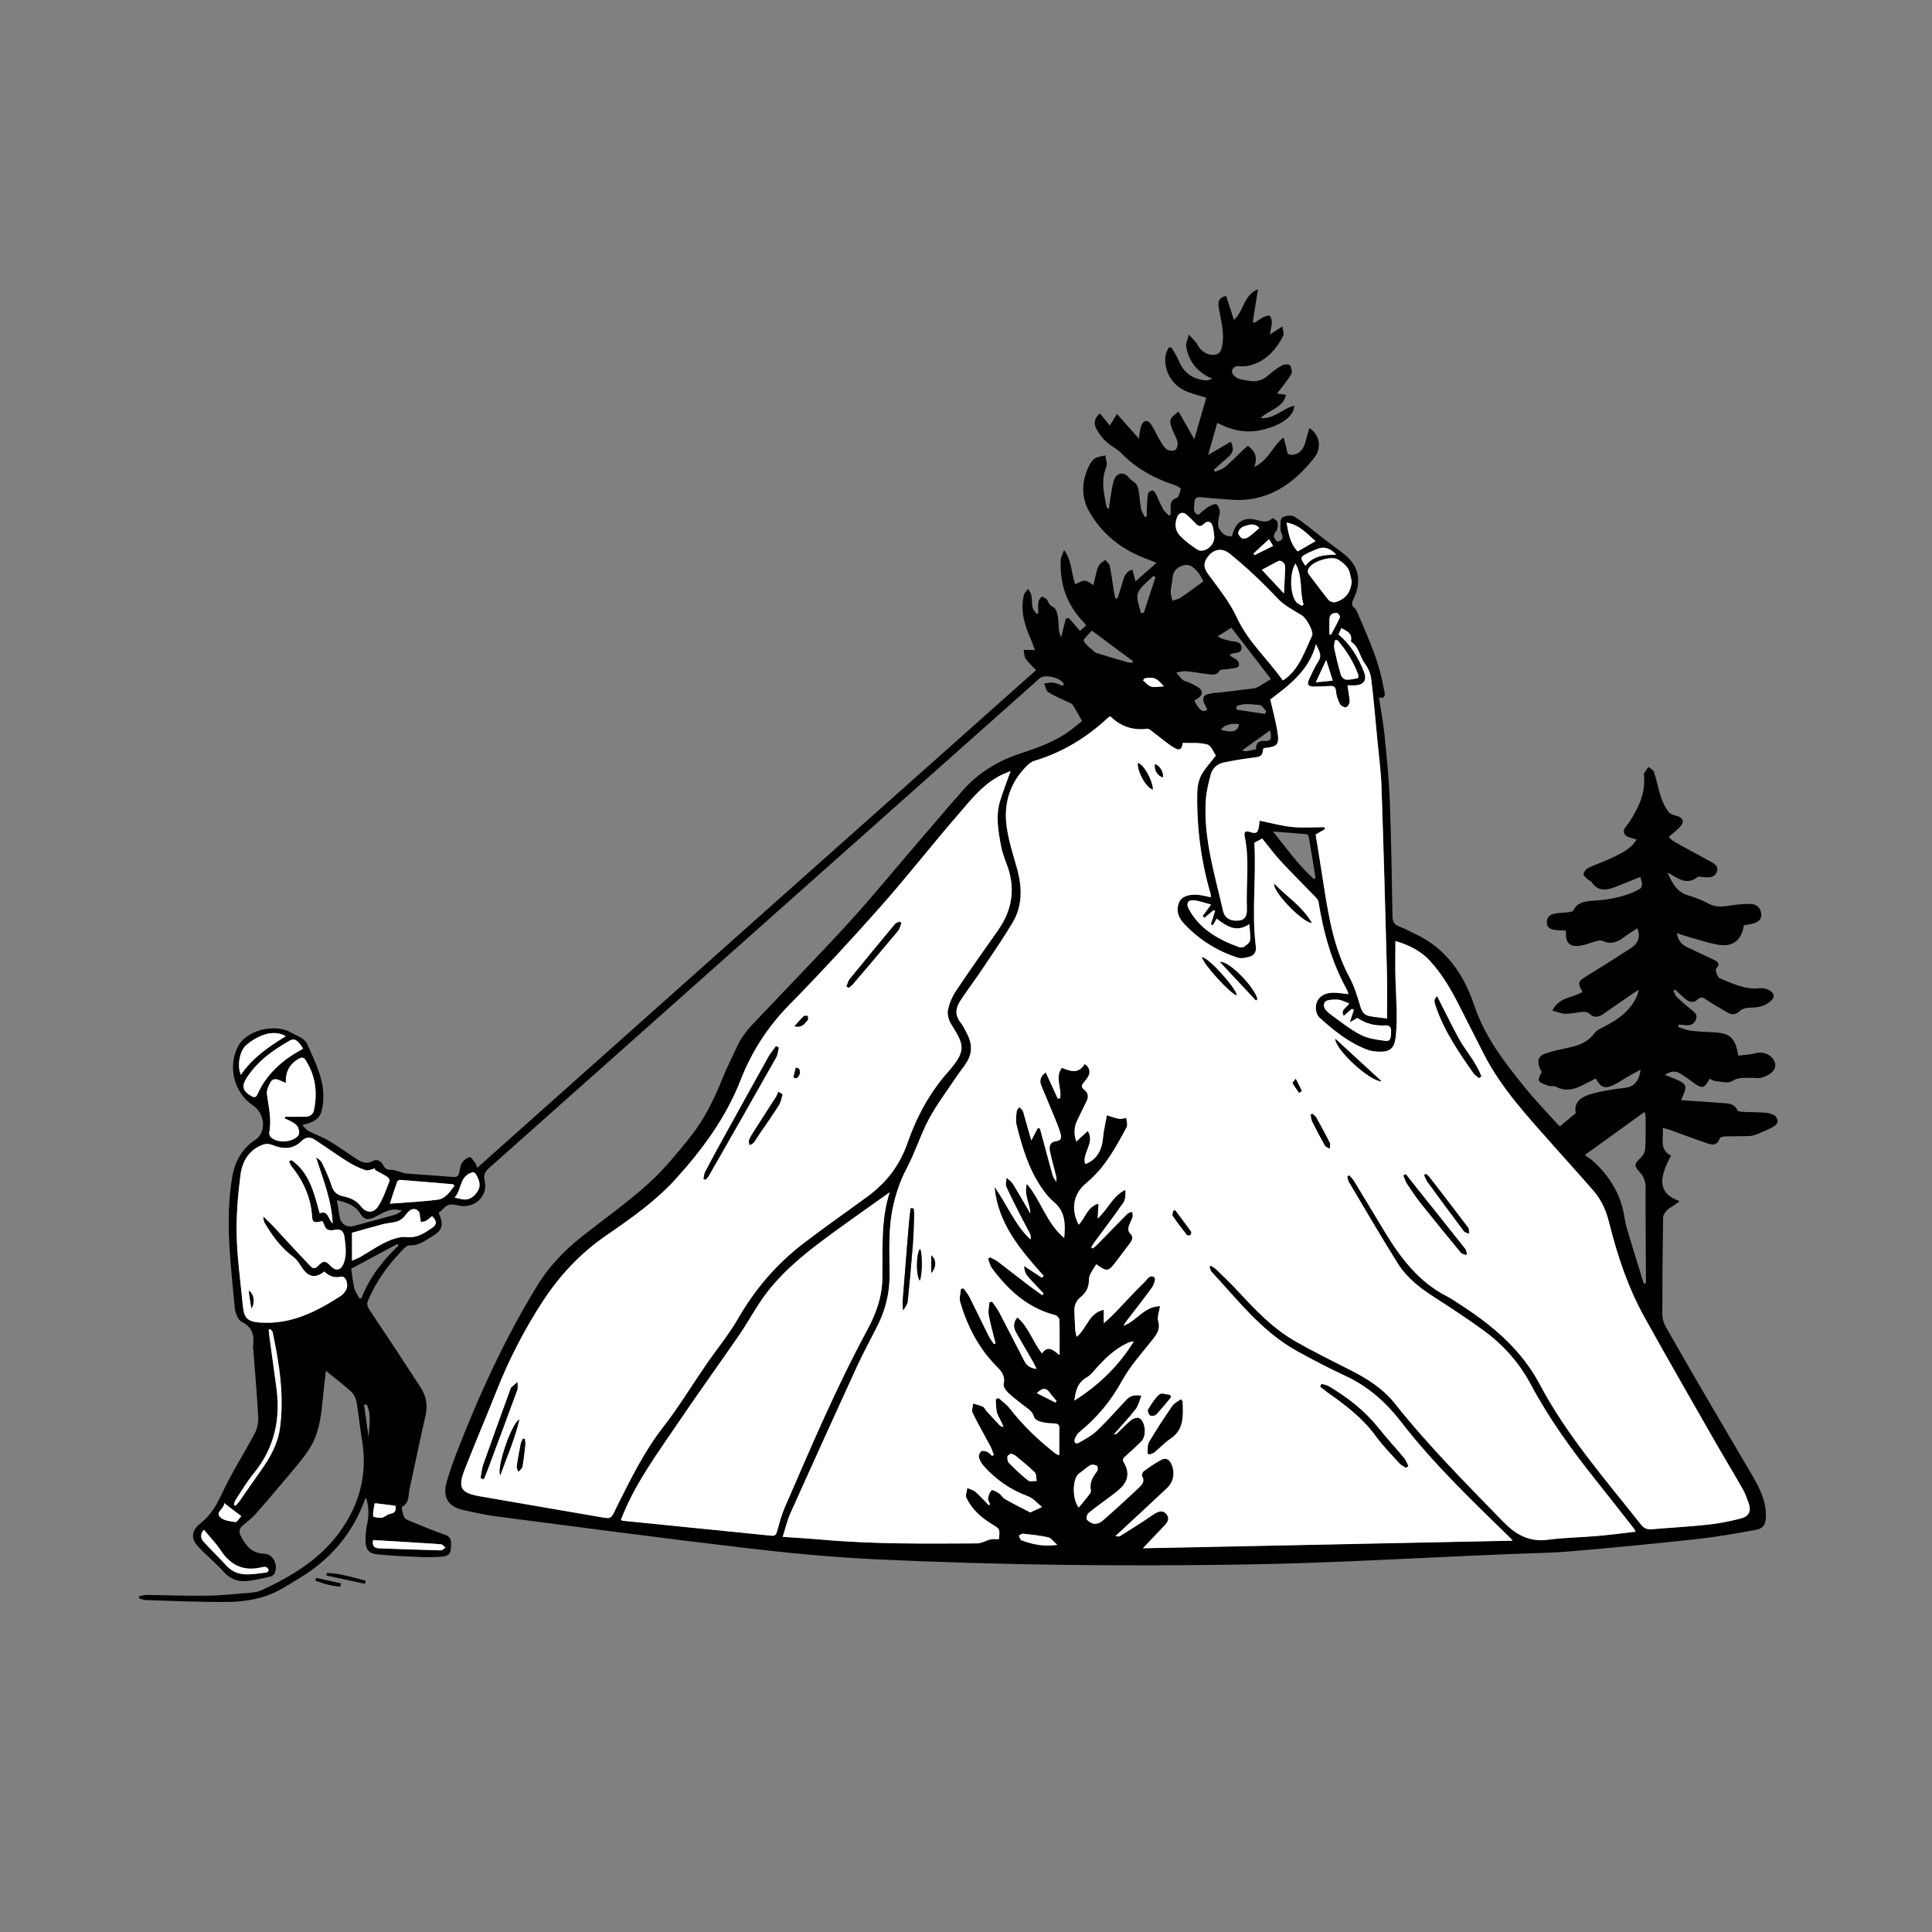 <?xml version="1.0" encoding="UTF-8"?> <!-- Generator: Adobe Illustrator 24.1.2, SVG Export Plug-In . SVG Version: 6.00 Build 0) --> <svg xmlns="http://www.w3.org/2000/svg" xmlns:xlink="http://www.w3.org/1999/xlink" version="1.1" id="Calque_1" x="0px" y="0px" viewBox="0 0 360 360" style="enable-background:new 0 0 360 360;" xml:space="preserve"><rect x="0" y="0" width="360" height="360" fill="#808080" stroke="none"/> <style type="text/css"> .st0{fill:#FFFFFF;} </style> <g> <path d="M193.06,124.87c-0.74-0.79-1.44-1.4-1.95-2.15c-0.29-0.43-0.26-1.08-0.38-1.62c0.52,0,1.04-0.01,1.56-0.01 c0.11,0,0.21,0.04,0.57,0.11c-0.29-0.79-0.5-1.46-0.78-2.09c-1.19-2.64-1.98-5.34-1.29-8.25c0.1-0.42,0.52-0.76,0.79-1.14 c0.21,0.41,0.52,0.81,0.61,1.25c0.14,0.74,0.06,1.52,0.22,2.25c0.1,0.42,0.49,0.78,0.75,1.17c0.1-0.04,0.21-0.09,0.31-0.13 c0-0.7-0.08-1.42,0.03-2.1c0.06-0.36,0.46-0.95,0.66-0.94c0.38,0.03,0.89,0.36,1.04,0.7c0.25,0.57,0.47,0.94,1.1,1.24 c0.43,0.2,0.68,1,0.79,1.58c0.17,0.9,0.13,1.83,0.24,2.74c0.05,0.4,0.22,0.78,0.39,1.31c0.33-1.32,0.61-2.42,0.88-3.51 c0.19-0.04,0.38-0.08,0.57-0.12c0.66,0.77,1.33,1.54,2.07,2.4c0.29-0.26,0.7-0.61,1.15-1.01c-0.18-0.24-0.29-0.45-0.45-0.61 c-3.15-3.22-4.49-7.12-4.29-11.57c0.02-0.53,0.34-1.04,0.62-1.88c1.56,2.13,1.31,4.43,2.1,6.39c1.78-0.92,1.78-0.92,3.37,0.15 c0.22-0.9,0.4-1.79,0.64-2.66c0.12-0.42,0.27-0.86,0.53-1.2c0.27-0.34,0.7-0.56,1.05-0.84c0.29,0.39,0.76,0.74,0.84,1.17 c0.32,1.56,0.51,3.16,0.76,4.73c0.07,0.42,0.18,0.83,0.27,1.24c0.14,0.02,0.27,0.05,0.41,0.07c0.31-1,0.63-1.99,0.92-2.99 c0.29-1.01,0.54-2.02,1.84-2.42c0.18,0.67,0.36,1.31,0.6,2.2c1.28-1.13,2.47-2.18,3.9-3.45c-1.01-0.41-1.8-0.72-2.59-1.04 c-4.27-1.7-7.64-4.49-9.92-8.48c-1.56-2.73-1.46-5.6-0.13-8.41c0.27-0.57,0.64-1.18,1.14-1.51c0.55-0.36,1.3-0.4,1.96-0.58 c0.08,0.72,0.44,1.55,0.19,2.13c-1.05,2.51-0.45,4.95,0.02,7.42c0.02,0.12,0.19,0.22,0.44,0.48c0.18-1.22,0.31-2.27,0.5-3.32 c0.13-0.75,0.24-1.52,0.51-2.21c0.55-1.39,1.88-1.48,2.79-0.3c0.33,0.43,0.9,0.67,1.25,1.09c0.26,0.3,0.42,0.74,0.49,1.14 c0.19,1.18,0.26,2.39,0.48,3.56c0.1,0.52,0.47,1,0.71,1.49c0.12-0.03,0.23-0.07,0.35-0.1c0-0.52-0.02-1.04,0.01-1.55 c0.05-0.91,0.08-1.83,0.23-2.72c0.04-0.25,0.47-0.54,0.76-0.59c0.18-0.03,0.51,0.32,0.64,0.57c0.49,0.96,0.87,1.98,1.39,2.92 c0.26,0.46,0.73,0.81,1.1,1.21c0.11-0.06,0.21-0.12,0.32-0.18c0-0.42,0.01-0.84,0-1.26c-0.03-0.85,0.04-1.49,1.09-1.84 c0.42-0.14,0.64-1.09,0.79-1.71c0.03-0.13-0.6-0.52-0.97-0.64c-3.82-1.24-7.26-3.09-10.1-6.01c-0.8-0.82-1.93-1.3-2.77-2.08 c-0.74-0.69-1.38-1.53-1.87-2.42c-0.53-0.98-0.42-2.01,0.63-2.91c0.59,0.72,1.18,1.43,1.86,2.26c0.48-0.78,0.87-1.41,1.34-2.16 c1.35,1.53,2.63,2.97,4.07,4.6c0.17-0.97,0.2-1.67,0.42-2.32c0.4-1.16,1.21-1.29,1.89-0.28c0.62,0.93,1.05,1.97,1.62,2.93 c0.36,0.61,0.74,1.29,1.29,1.69c0.38,0.27,1.22,0.33,1.58,0.08c0.33-0.23,0.51-1.03,0.4-1.5c-0.2-0.84-0.71-1.6-1.01-2.43 c-0.6-1.65-0.49-1.92,1.21-3.21c0.92,1.62,1.82,3.22,2.93,5.16c0.8-2.77,1.5-5.22,2.23-7.74c-1.22-0.38-2.33-0.67-3.41-1.07 c-2.76-1.01-4.46-3.64-4.21-6.56c0.05-0.58,0.38-1.13,0.58-1.69c0.17-0.03,0.35-0.05,0.52-0.08c0.47,0.83,1.04,1.62,1.39,2.5 c0.9,2.25,2.57,3.4,4.91,3.66c0.42,0.05,0.86-0.07,1.36-0.3c-2.76-1.17-4.39-3.16-4.88-5.99c-0.1-0.59,0.27-1.26,0.5-2.23 c0.61,0.67,0.99,1.04,1.32,1.46c0.27,0.34,0.44,0.77,0.72,1.1c0.75,0.85,1.71,1.35,2.86,1.18c1.12-0.17,1.23-1.23,1.37-2.04 c0.16-0.95,0.1-1.97-0.02-2.94c-0.17-1.38-0.54-2.74-0.72-4.12c-0.12-0.92,0.24-1.63,1.42-1.83c0.47,1.44,0.93,2.87,1.44,4.45 c1.9-1.62,1.75-4.6,4.48-5.7c-0.33,2.12-0.64,4.07-0.95,6.03c0.09,0.08,0.17,0.15,0.26,0.23c0.57-0.36,1.11-0.76,1.71-1.06 c0.36-0.18,0.99-0.41,1.16-0.25c0.29,0.27,0.42,0.83,0.41,1.26c-0.02,0.66-0.21,1.31-0.37,2.21c0.82-0.53,1.44-0.92,2.33-1.5 c0.09,0.72,0.37,1.33,0.18,1.7c-1.38,2.68-3.28,4.84-6.36,5.59c-0.61,0.15-1.27,0.15-1.9,0.11c-0.82-0.06-1.33,0.39-1.3,1.05 c0.02,0.42,0.56,0.96,1.01,1.18c0.59,0.29,1.31,0.33,1.97,0.47c1.42,0.3,2.66-0.01,3.78-1c0.8-0.71,1.69-1.35,2.62-1.88 c0.38-0.21,1.28-0.22,1.42,0.01c0.28,0.45,0.47,1.29,0.23,1.68c-0.75,1.24-1.71,2.35-2.65,3.59c0.52,0.08,1.04,0.15,1.69,0.25 c-0.61,2.48-3.11,2.74-4.76,4.32c2.6,0.22,4.17-1.83,6.29-2.29c-0.08,1.99-2.5,3.73-6.25,4.54c-2.78,0.6-5.39,0.05-8.1-1.36 c-0.56,1.97-1.08,3.8-1.7,5.99c1.61-0.95,2.89-1.7,4.23-2.48c0.65,1.29,0.41,2.09-0.43,2.81c-0.93,0.79-1.83,1.62-2.74,2.43 c0.07,0.13,0.13,0.26,0.2,0.39c0.62-0.28,1.35-0.45,1.85-0.87c1.22-1.03,2.33-2.19,3.48-3.29c0.25-0.24,0.53-0.46,0.82-0.71 c1.33,0.97,1.87,2.18,1.18,3.95c2.66-1.21,3.37-3.85,5.46-5.49c0.25,0.97,0.52,1.67,0.61,2.4c0.09,0.7,0.42,0.87,1.04,0.82 c1.26-0.1,2.09-0.95,2.48-2.55c0.19-0.8,0.44-1.58,0.68-2.43c1.92,1.24,2.4,3.64,0.9,5.55c-3.98,5.04-8.88,8.38-15.7,7.78 c-1.75-0.15-3.51-0.22-5.26-0.44c-1.03-0.13-1.37,0.23-1.37,1.2c0,0.76-0.43,1.62,0.74,2.09c0.6-0.49,1.2-1.07,1.9-1.51 c0.45-0.28,1.31-0.63,1.51-0.44c0.39,0.36,0.66,1.11,0.58,1.65c-0.15,1.06-0.64,2.07,0.04,3.11c0.54,0.83,1.25,1.29,2.26,1.17 c0.5-2.41,1.93-3.62,4.3-3.1c1.21,0.26,2.18,0.75,3.22-0.25c0.06-0.06,0.9,0.41,0.95,0.71c0.09,0.55,0.06,1.31-0.26,1.69 c-0.67,0.8-0.47,1.33,0.23,1.96c0.85-0.16,1.2-0.58,0.81-1.49c-0.13-0.29-0.25-0.62-0.23-0.92c0.03-0.71-0.09-1.79,0.3-2.05 c0.58-0.39,1.76-0.55,2.3-0.21c1.8,1.14,3.43,2.55,5.13,3.86c0.46,0.36,0.93,0.7,1.39,1.07c1.39,1.11,3.01,2.04,4.09,3.4 c1.69,2.12,1.56,4.63,0.39,7.03c-0.32,0.66-0.43,1.16,0.19,1.67c0.15,0.12,0.29,0.29,0.37,0.47c0.71,1.62,1.43,3.23,2.09,4.87 c0.69,1.72,1.39,3.45,1.93,5.22c0.52,1.7,0.87,3.45,1.23,5.2c0.15,0.71-0.17,1.17-1.06,0.91c0.36,2.42,0.81,4.72,1.04,7.05 c0.4,4.01,0.82,8.03,0.97,12.06c0.28,7.23,0.39,14.47,0.51,21.71c0.02,1.01,0.37,1.51,1.27,1.86c1.08,0.42,2.1,0.98,3.15,1.48 c5.68,2.7,8.92,7.58,10.81,13.2c1.98,5.92,5.64,10.62,9.44,15.31c1.91,2.36,4.03,4.55,6.06,6.81c0.18,0.2,0.39,0.37,0.47,0.44 c0.98-0.82,1.9-1.59,2.97-2.48c-0.43-1.8,0.75-2.89,2.51-3.45c1.31-0.42,2.7-0.65,4.06-0.9c1.06-0.2,2.15-0.22,3.19-0.47 c1.31-0.32,2.15-1.53,2.29-3.27c-0.87,0.48-1.61,0.87-2.34,1.29c-0.83,0.48-1.62,1.03-2.47,1.46c-1.8,0.91-2.55,0.67-3.53-1.11 c-0.84,0.43-1.69,0.85-2.53,1.29c-1.61,0.84-3.22,1.13-4.92,0.23c-0.35-0.18-0.88-0.01-1.28-0.14c-0.65-0.22-1.43-0.41-1.81-0.89 c-0.24-0.31,0.14-1.11,0.47-1.67c-0.14-0.29-0.3-0.56-0.41-0.86c-0.49-1.26-0.19-2.17,1.08-2.6c1.47-0.5,3-0.81,4.52-1.14 c1.84-0.4,3.49-1.04,4.66-2.67c0.39-0.54,1.13-0.85,1.76-1.18c2.73-1.4,5.13-3.12,6.29-6.12c0.05-0.14,0.07-0.29,0.18-0.76 c-0.56,0.35-0.91,0.55-1.24,0.78c-1.81,1.25-3.61,2.51-5.42,3.75c-0.88,0.6-1.73,0.72-2.59-0.13c-0.25-0.25-0.79-0.33-1.18-0.3 c-1.07,0.08-2.14,0.37-3.21,0.36c-0.77-0.01-1.54-0.35-2.46-0.59c1.26-2.59,3.87-2.34,5.62-3.5c-0.98-1.69-0.87-1.92,0.84-2.98 c2.72-1.68,5.43-3.37,8.11-5.12c1.49-0.98,1.89-2.19,1.26-3.75c-0.85,0.57-1.68,1.07-2.46,1.66c-1.23,0.92-2.47,1.42-4,0.7 c-0.34-0.16-0.86-0.03-1.27,0.07c-0.81,0.21-1.59,0.55-2.41,0.73c-2.38,0.51-3.33-0.3-3.14-2.72c-0.7-0.04-1.42-0.04-2.11-0.13 c-0.75-0.11-1.42-0.4-1.47-1.31c-0.05-0.89,0.47-1.49,1.26-1.68c0.88-0.21,1.82-0.18,2.73-0.3c0.33-0.04,0.84-0.11,0.95-0.33 c0.83-1.66,2.41-1.74,3.9-1.83c2.54-0.16,4.99-0.59,7.34-1.6c1.71-0.74,1.84-1.03,1.23-2.82c-1.54,0.62-3.08,1.26-4.63,1.86 c-1.67,0.65-3.27,0.89-4.45-0.93c-0.14-0.21-0.49-0.26-0.68-0.45c-0.32-0.31-0.85-0.71-0.81-1.01c0.05-0.42,0.47-0.95,0.86-1.14 c1.33-0.64,2.74-1.11,4.08-1.72c3.08-1.41,4.07-2.17,4.95-3.59c-0.72-0.27-1.75-0.34-2.15-0.88c-0.69-0.91,0.35-1.64,0.82-2.39 c1.68-2.64,3.04-5.37,2.7-8.63c-0.01-0.12-0.05-0.27,0-0.36c0.26-0.43,0.54-0.85,0.82-1.27c0.36,0.31,0.92,0.56,1.05,0.95 c0.49,1.52,0.77,3.1,1.27,4.62c0.32,0.97,0.79,1.93,1.38,2.76c0.31,0.43,1.01,0.69,1.57,0.81c0.95,0.2,1.48,0.92,0.9,1.71 c-0.6,0.81-1.49,1.41-2.38,2.21c0.23,0.2,0.59,0.63,1.05,0.89c2.12,1.2,4.28,2.34,6.41,3.52c0.83,0.46,1.95,0.88,1.51,2.09 c-0.41,1.13-1.53,1.09-2.57,0.97c-0.34-0.04-0.81-0.16-1.02,0c-1.71,1.36-3.22,0.6-4.73-0.36c-0.2-0.12-0.41-0.23-0.88-0.49 c0.88,2.03,1.75,3.62,3.81,4.25c1.32,0.4,2.63,0.9,3.84,1.56c1.39,0.75,2.75,0.56,4.19,0.33c1.18-0.19,2.38-0.28,3.57-0.28 c1.22,0,2,0.79,2.06,1.91c0.07,1.21-0.79,1.55-1.72,1.79c-0.5,0.13-1.01,0.21-1.51,0.3c-0.43,2.71-2.04,4.06-4.74,3.61 c-2.19-0.37-4.31-1.13-6.45-1.73c-0.37-0.1-0.73-0.25-1.31-0.46c0.21,1.43,0.94,2.17,1.98,2.67c1.59,0.76,3.19,1.49,4.77,2.25 c0.78,0.37,1.48,0.7,0.57,1.76c-0.21,0.24,0.27,1.6,0.71,1.77c2.35,0.95,4.67,2.13,7.36,1.84c0.62-0.07,1.38,0.09,1.92,0.42 c1.11,0.68,0.88,1.48-0.14,2.24c-1.24,0.93-2.57,0.91-3.96,0.99c-0.5,0.03-1.1,0.24-1.45,0.58c-0.69,0.65-1.41,0.8-2.18,0.37 c-1.39-0.78-2.76-1.6-4.09-2.48c-0.6-0.4-0.99-0.62-1.64-0.01c-0.71,0.67-1.56,0.49-2.28-0.12c-0.65-0.56-1.26-1.16-1.89-1.74 c-0.1,0.07-0.2,0.14-0.31,0.2c0.18,0.38,0.28,0.84,0.57,1.12c0.89,0.86,1.82,1.67,2.78,2.44c0.58,0.47,1.18,0.89,0.86,1.76 c-0.32,0.88-0.98,1.22-1.89,1.11c-0.44-0.05-0.89-0.07-1.33-0.11c-0.03,0.15-0.07,0.3-0.1,0.45c0.75,0.23,1.49,0.58,2.26,0.68 c1.38,0.18,2.78,0.24,4.18,0.3c3.21,0.14,4.18,0.96,4.76,4.36c1.05-0.14,2.15-0.16,3.18-0.45c1.38-0.39,2.94,0.2,3.54,1.5 c0.72,1.55-0.93,2.68-2.44,3.07c-0.52,0.14-1.11,0-1.67,0.02c-1.27,0.04-2.5-0.22-3.77,0.61c-0.71,0.46-1.99,0.09-3,0.01 c-0.41-0.03-0.8-0.3-1.19-0.46c-0.95,1.83-1.39,1.92-3.01,0.73c-0.81-0.59-1.61-1.2-2.47-1.7c-0.86-0.5-1.77-0.52-2.84,0.26 c0.92,0.37,1.65,0.63,2.36,0.95c1.58,0.72,1.76,1.23,1.04,2.8c-0.13,0.28-0.22,0.57-0.37,0.97c2.52,0.17,4.91,0.29,7.29,0.5 c1.18,0.1,2.52-0.07,3.19,1.37c0.1,0.22,0.71,0.28,1.09,0.3c1.4,0.07,2.8,0.05,4.2,0.16c0.57,0.04,1.2,0.22,1.67,0.54 c0.32,0.22,0.58,0.82,0.51,1.19c-0.07,0.36-0.53,0.73-0.91,0.94c-0.85,0.46-1.74,0.84-2.64,1.21c-0.51,0.21-1.05,0.42-1.58,0.45 c-1.56,0.07-3.12,0.03-4.68,0.08c-0.35,0.01-0.91,0.18-0.99,0.41c-0.51,1.49-1.58,1.12-2.56,0.79c-2.23-0.76-4.43-1.6-6.65-2.4 c-0.37-0.13-0.75-0.21-1.4-0.39c0.27,1.94-0.77,3.96,1.55,5.16c-1.61,3.14-3.21,6.74,1.47,8.43c0.44,0.13-1.6,1.15-2.2,1.74 c-0.35,0.35-0.72,0.89-0.73,1.35c-0.1,6-0.15,12-0.15,17.99c0,0.8,0.24,1.68,0.63,2.38c2.82,4.97,5.69,9.92,8.57,14.85 c2.56,4.38,5.16,8.74,7.71,13.13c1.31,2.26,2.44,4.6,2.39,7.31c-0.03,1.57-0.45,2.31-1.96,2.58c-3.65,0.67-7.31,1.31-10.99,1.71 c-7.83,0.85-15.67,1.62-23.52,2.28c-3.98,0.33-7.99,0.36-11.98,0.53c-16.1,0.66-32.2,1.65-48.3,1.91 c-23.04,0.38-46.08,0.12-69.1-0.96c-8.22-0.39-16.44-1.18-24.61-2.15c-15.37-1.81-30.71-3.85-46.05-5.84 c-2.1-0.27-4.17-0.75-6.24-1.2c-2.78-0.61-3.87-2.4-3.08-5.17c0.53-1.84,1.16-3.66,1.85-5.44c4.17-10.8,8.98-21.29,15.03-31.18 c2.17-3.54,5.01-6.52,8.26-9.1c4.13-3.27,8.46-6.33,12.37-9.84c2.92-2.62,5.44-5.73,7.91-8.8c2.64-3.29,4.46-7.08,6.03-11 c0.8-2,1.81-3.91,2.7-5.88c1.2-2.66,3.36-4.56,5.29-6.62c5.21-5.53,10.53-10.96,15.65-16.57c4.09-4.49,7.94-9.2,11.9-13.81 c3.05-3.55,6.06-7.12,9.16-10.63c2.92-3.32,6.56-5.54,10.76-6.92c3.58-1.17,7.12-2.45,10.08-4.91c0.37-0.31,0.76-0.59,1.13-0.89 c0.15-0.12,0.27-0.29,0.27-0.29c-0.61-1.06-1.14-2.05-1.73-2.99c-0.15-0.23-0.51-0.34-0.78-0.47c-1.25-0.61-2.57-1.12-3.74-1.86 c-0.44-0.28-0.54-1.08-0.8-1.64c0.58-0.06,1.18-0.21,1.74-0.14c0.6,0.08,1.17,0.39,1.72,0.58c0.14-0.21,0.23-0.3,0.21-0.34 c-0.5-1.16-3.56-1.9-4.47-1.09c-15.24,13.55-30.48,27.11-45.72,40.66c-18.91,16.83-37.82,33.66-56.74,50.47 c-0.82,0.72-1.28,1.29-0.98,2.58c0.68,2.92-2.09,5.36-5.17,4.5c-1.31-0.37-1.97-0.02-2.72,0.82c-0.21,0.23-0.49,0.4-0.69,0.57 c1.02,2.36,0.73,3.3-1.42,4.55c-1.22,0.71-2.34,1.65-3.95,1.52c-0.46-0.04-1.05,0.54-1.45,0.96c-2.6,2.75-4.83,5.75-6.31,9.26 c-0.28,0.67-0.2,1.14,0.2,1.75c3.22,4.82,6.41,9.65,9.56,14.51c1.01,1.56,1.37,3.26,0.94,5.16c-1.05,4.6-1.99,9.22-3,13.82 c-0.25,1.14,0.02,2.48-1.36,3.25c-0.2,0.11,0.08,1.39,0.39,2c0.19,0.38,0.83,0.58,1.31,0.78c2.07,0.84,4.13,1.73,6.25,2.45 c1.42,0.48,1.14,1.47,1.12,2.51c-0.02,1.11-0.66,1.5-1.58,1.57c-1.27,0.09-2.55,0.14-3.82,0.09c-2.79-0.12-5.59-0.24-8.36-0.52 c-1.54-0.15-2.15-0.97-2.15-2.52c0-1.03,0.09-2.08,0.3-3.08c0.35-1.63,0.35-3.2-0.19-4.96c-0.16,0.31-0.26,0.46-0.32,0.63 c-2.3,6.15-6.34,10.87-11.93,14.26c-2.04,1.23-4.07,2.62-6.29,3.39c-2.23,0.76-4.69,1.12-7.05,1.15 c-5.15,0.06-10.3-0.19-15.45-0.34c-0.42-0.01-0.83-0.2-1.24-0.31c-0.01-0.13-0.03-0.27-0.04-0.4c0.48-0.09,0.96-0.25,1.44-0.25 c3.76,0.04,7.52,0.2,11.27,0.14c2.75-0.04,5.5-0.34,8.24-0.57c0.63-0.05,1.29-0.17,1.86-0.43c5.56-2.58,10.76-5.66,14.49-10.73 c3.81-5.19,5.33-10.92,4.25-17.31c-0.4-2.36-0.61-4.76-1.02-7.12c-0.12-0.68-0.52-1.44-1.03-1.9c-1.4-1.28-2.93-2.43-4.67-3.84 c-0.24,2.18-0.48,4.03-0.65,5.88c-0.28,3.1-0.79,6.16-2.52,8.79c-1.33,2.02-2.98,3.85-4.54,5.72c-1.79,2.15-3.61,4.28-5.47,6.36 c-0.65,0.73-1.44,1.36-2.21,1.97c-0.78,0.62-0.91,1.22-0.42,2.16c0.94,1.81,2.05,3.13,4.34,3.2c1.71,0.05,2.69,2.26,1.83,3.77 c-0.14,0.24-0.48,0.45-0.76,0.51c-1.36,0.3-2.73,0.63-4.11,0.79c-1.68,0.18-3.17-0.19-4.41-1.57c-1.55-1.72-3.36-3.2-4.94-4.89 c-1.35-1.44-1.16-2.98,0.42-4.21c1.89-1.48,3.04-3.37,4.06-5.58c1.79-3.87,4.13-7.48,6.13-11.26c0.46-0.87,0.69-1.99,0.64-2.97 c-0.22-4.15-0.59-8.29-0.9-12.44c-0.02-0.28-0.09-0.56-0.06-0.84c0.25-1.96-0.07-3.51-2.12-4.53c-0.71-0.35-1.21-1.72-1.3-2.67 c-0.73-8.07-1.84-16.15-0.47-24.26c0.49-2.93,1.8-5.32,4.35-7.01c2.07-1.37,1.77-4.86-0.47-6.36c-3.54-2.38-4.77-7.22-2.79-11.02 c1.58-3.03,6.88-4.32,9.85-2.58c1.12,0.66,2.52,0.98,3.08,2.25c1.49,3.41,3.29,6.75,2.92,10.69c-0.26,2.75-0.88,3.57-3.87,4.29 c0.45,0.46,0.7,0.89,1.08,1.09c1.3,0.67,2.7,1.16,3.96,1.91c1.72,1.02,3.33,2.21,5,3.3c0.96,0.62,1.9,1.08,3.12,0.41 c0.84-0.46,1.56,0.09,1.96,0.87c0.32,0.63,0.75,0.78,1.44,0.78c0.63,0,1.25,0.29,1.88,0.45c0.26,0.07,0.52,0.2,0.79,0.22 c2.95,0.23,5.9,0.42,8.85,0.66c0.7,0.06,1.03-0.17,1.16-0.86c0.12-0.63,0.22-1.31,0.55-1.82c0.3-0.47,0.88-0.92,1.4-1.01 c0.27-0.05,0.7,0.67,1.02,1.08c0.14,0.17,0.19,0.42,0.39,0.89C123.67,186.61,158.33,155.77,193.06,124.87z M206.89,133.47 c-0.2,0.11-0.35,0.17-0.46,0.27c-3.98,3.72-8.52,6.46-13.75,8.03c-0.47,0.14-0.92,0.5-1.28,0.85c-3.24,3.17-4.45,7.1-3.82,11.49 c0.37,2.59,1.19,5.12,1.9,7.64c0.99,3.52,1.09,6.99-0.84,10.21c-1.7,2.84-3.58,5.58-5.43,8.33c-1.38,2.06-2.86,4.05-4.24,6.11 c-0.88,1.33-1.13,2.69-0.01,4.09c0.5,0.62,0.83,1.36,1.21,2.07c0.93,1.75,1.06,3.53,0.01,5.26c-0.64,1.05-1.45,2-2.13,3.03 c-1.7,2.55-3.57,5.02-5.01,7.72c-1.55,2.92-2.52,6.15-4.07,9.06c-1.15,2.16-1.92,4.38-2.47,6.71c-1.03,4.29-0.77,8.67-0.74,13.02 c0.02,3.31-0.68,6.43-2.13,9.38c-1.27,2.58-2.68,5.1-3.88,7.71c-4.2,9.15-8.36,18.33-12.49,27.52c-0.6,1.33-0.92,2.79-1.43,4.38 c2.57,0.18,4.96,0.31,7.33,0.52c9.62,0.86,19.25,0.75,28.89,0.7c0.34,0,0.69-0.11,1.02-0.21c0.52-0.17,1.02-0.44,1.55-0.55 c0.49-0.09,1.01-0.02,1.49-0.02c0.22-1.92,0.21-1.9-1.25-2.78c-2.02-1.22-3.76-2.76-4.79-4.91c-0.23-0.48,0.09-1.24,0.16-1.86 c0.52,0.24,1.13,0.38,1.55,0.75c0.87,0.76,1.64,1.64,2.45,2.47c0.08-0.07,0.16-0.13,0.24-0.2c-0.13-0.36-0.42-0.75-0.37-1.08 c0.08-0.54,0.28-1.15,0.65-1.5c0.15-0.14,0.93,0.24,1.33,0.52c0.45,0.31,0.74,0.88,1.21,1.14c1.6,0.9,3.24,1.71,4.67,2.46 c0.71-0.33,1.32-0.61,2.19-1.01c-0.85-0.67-1.62-1.63-2.61-2c-3.28-1.21-6.02-3.12-8.31-5.71c-0.38-0.44-0.7-1-0.83-1.56 c-0.08-0.33,0.14-0.92,0.42-1.11c0.25-0.17,0.8-0.03,1.16,0.12c0.33,0.14,0.57,0.48,0.86,0.74c0.11-0.06,0.22-0.12,0.33-0.18 c-0.19-0.51-0.33-1.05-0.59-1.53c-1.11-2.11-2.31-4.17-3.36-6.31c-0.22-0.45,0.05-1.15,0.1-1.74c0.61,0.19,1.25,0.33,1.83,0.59 c0.26,0.12,0.38,0.5,0.6,0.74c0.83,0.92,1.66,1.83,2.52,2.73c0.17,0.18,0.46,0.24,0.7,0.35c-0.29-1.01-0.88-1.75-1.16-2.59 c-0.27-0.81-0.21-1.73-0.29-2.6c0.17-0.09,0.34-0.17,0.51-0.26c0.71,0.64,1.53,1.19,2.1,1.94c2.49,3.21,5.41,5.98,8.61,8.48 c0.14,0.11,0.33,0.13,0.64,0.24c0-1.72-0.04-3.31,0.01-4.9c0.03-0.82-0.32-1.01-1.07-1.02c-0.83-0.01-1.68-0.11-2.48-0.32 c-0.45-0.12-1.08-0.5-1.18-0.88c-0.29-1.11-1.18-1.55-1.95-2.16c-0.97-0.77-1.98-1.5-2.87-2.36c-0.42-0.41-0.95-1.14-0.84-1.59 c0.36-1.47-0.37-2.37-1.27-3.27c-3.39-3.4-5.51-7.53-6.83-12.08c-0.21-0.73,0.09-1.61,0.15-2.42c0.17-0.02,0.33-0.05,0.5-0.07 c0.39,0.58,0.85,1.13,1.16,1.75c1.17,2.32,2.28,4.67,3.44,6.99c0.29,0.58,0.7,1.09,1.05,1.64c0.1-0.05,0.19-0.1,0.29-0.15 c-0.43-1.76-0.93-3.51-1.27-5.29c-0.14-0.75,0.07-1.57,0.13-2.36c0.16-0.04,0.33-0.08,0.49-0.12c0.45,0.67,0.97,1.31,1.35,2.02 c1.56,2.97,3.08,5.97,4.62,8.95c0.43,0.83,1.03,1.44,2.33,1.56c-0.28-0.57-0.43-0.92-0.62-1.24c-1.04-1.8-2.09-3.59-3.12-5.4 c-0.54-0.95-0.73-1.9,0.15-2.95c2.16,1.81,2.85,4.55,4.61,6.71c1.11-1.65,2.12-0.57,3.27,0.32c0-2.43,0.03-4.53-0.04-6.64 c-0.01-0.29-0.47-0.74-0.79-0.82c-5.12-1.32-8.75-4.65-11.79-8.76c-0.36-0.49-0.48-1.16-0.71-1.74c0.12-0.09,0.24-0.18,0.36-0.27 c0.47,0.25,0.98,0.44,1.4,0.76c2.01,1.52,3.99,3.08,5.99,4.61c0.77,0.58,1.57,1.12,2.35,1.69c0.09-0.1,0.18-0.21,0.26-0.31 c-0.69-0.74-1.4-1.47-2.08-2.22c-0.68-0.75-1.55-1.4-1.57-2.91c1.29,0.85,2.3,1.51,3.31,2.18c0.11-0.11,0.22-0.23,0.34-0.34 c-4.32-4.84-8.53-9.74-9.15-16.56c2.3,3.2,3.73,6.99,6.69,9.78c0.09-0.41,0.06-0.78-0.09-1.09c-0.5-1-1.06-1.97-1.57-2.97 c-0.97-1.92-1.97-3.83-2.85-5.8c-0.2-0.45,0.03-1.09,0.06-1.65c0.39,0.37,0.89,0.68,1.16,1.13c1.13,1.82,2.18,3.69,3.27,5.54 c-0.05-1.82-1.22-3.42-0.66-5.53c2.7,3.19,3.65,7.33,6.97,10.08c0.23-2.64,0.2-4.91-1.89-6.66c-0.76-0.63-1.42-1.42-2-2.22 c-2.65-3.67-3.93-7.92-5-12.24c-0.19-0.79-0.04-1.67,0.04-2.5c0.02-0.26,0.32-0.49,0.49-0.74c0.21,0.2,0.46,0.37,0.6,0.6 c0.14,0.23,0.18,0.52,0.26,0.79c0.43,1.51,0.86,3.03,1.37,4.82c0.48-0.92,0.83-1.61,1.18-2.29c0.14,0.01,0.28,0.03,0.42,0.04 c0.17,0.62,0.35,1.25,0.51,1.87c0.62,2.31,1.22,4.62,1.88,6.92c0.12,0.41,0.44,0.75,0.67,1.13c0.09-0.61-0.05-1.1-0.18-1.6 c-0.34-1.35-0.72-2.7-1.01-4.07c-0.21-0.98,0.05-1.78,1.23-1.9c0.77-0.08,0.96-0.61,0.8-1.19c-0.27-0.99-0.65-1.96-1.04-2.91 c-0.86-2.1-1.77-4.19-2.62-6.3c-0.36-0.9-0.12-1.68,0.85-2.4c0.78,1.71,1.51,3.3,2.23,4.89c0.15-0.02,0.29-0.04,0.44-0.06 c0.38-1.85-1.04-3.9,0.34-5.68c1.55,0.64,3.09,1.22,4.22-0.69c0.19,0.13,0.35,0.19,0.44,0.3c0.75,0.92,0.66,1.68-0.46,2.97 c-0.49,0.56-0.77,0.96-0.01,1.54c0.72,0.55,0.81,1.31,0.39,2.14c-0.58,1.14-1.11,2.3-1.68,3.45c-0.63,1.26-0.73,2.53-0.21,4.03 c0.77-0.71,1.42-1.31,2.13-1.97c1.39,2.26-1.11,4.08-0.49,6.16c2.01-0.67,3.11-2.43,3.32-4.8c0.13-1.47,0.49-2.92,0.73-4.28 c0.96,0.28,1.63,0.55,2.32,0.66c0.41,0.07,0.87-0.11,1.3-0.18c0.04,0.58,0.3,1.28,0.07,1.72c-2.04,3.81-4.1,7.61-7.53,10.43 c-2.42,1.99-2.92,4.84-1.41,7.76c1.24-1.24,1.56-3.34,3.68-3.93c-0.05,0.94-0.09,1.71-0.14,2.78c1.96-1.81,2.82-4.24,5.16-5.35 c0.04,0.87,0.05,1.76-0.37,2.37c-1.75,2.53-3.62,4.97-5.44,7.45c-0.2,0.28-0.37,0.58-0.55,0.88c0.09,0.08,0.18,0.15,0.28,0.23 c0.28-0.25,0.58-0.48,0.85-0.74c1.88-1.91,3.73-3.84,5.62-5.74c0.21-0.21,0.58-0.24,0.88-0.36c0.03,0.33,0.16,0.68,0.07,0.97 c-0.2,0.64-0.58,1.24-0.75,1.88c-0.09,0.33-0.02,0.89,0.21,1.09c0.73,0.66,0.53,1.27,0.06,1.9c-0.88,1.19-1.77,2.37-2.67,3.54 c-1.4,1.8-1.6,1.83-3.63,0.39c-0.49,0.95-1.35,1.88-1.34,2.79c0.01,1.46-0.49,2.47-1.53,3.31c-0.89,0.72-1.25,1.62-1.19,2.73 c0.06,1.12,0.08,2.24,0.15,3.36c0.03,0.41,0.15,0.8,0.25,1.34c1.94-1.53,2.23-4.42,5.07-5.04c0,0.86,0,1.53,0,2.52 c0.77-0.71,1.34-1.18,1.85-1.72c1.94-2.01,3.83-4.08,5.82-6.04c0.45-0.44,1-1.47,1.81-0.74c0.22,0.2-0.14,1.33-0.5,1.84 c-1.56,2.17-3.23,4.27-4.86,6.4c-0.17,0.22-0.3,0.48-0.45,0.72c2.46-0.86,3.82-3.61,6.82-3.65c-0.16,1.06-0.57,2-0.35,2.75 c0.41,1.43-0.15,2.34-0.95,3.37c-2,2.54-4.24,4.98-5.78,7.78c-2.05,3.74-4.64,6.86-7.9,9.52c-0.41,0.33-0.74,0.85-0.91,1.35 c-0.19,0.58,0.15,1.03,0.78,0.67c1.17-0.68,2.4-1.32,3.36-2.24c1.9-1.82,3.64-3.82,5.45-5.74c0.67-0.72,1.47-1.02,2.83-0.77 c-0.39,0.93-0.56,1.85-1.07,2.5c-1.27,1.62-2.69,3.13-4.05,4.68c0.29,0.05,0.45-0.04,0.58-0.17c0.9-0.85,1.75-1.77,2.71-2.54 c0.36-0.28,1.14-0.48,1.46-0.29c1.19,0.74,1.35,3.36,0.33,4.36c-0.97,0.96-1.97,1.88-2.99,2.77c-0.42,0.37-0.57,0.63-0.22,1.19 c0.99,1.63,0.84,3.23-0.51,4.6c-0.86,0.87-1.91,1.56-2.89,2.31c-1.08,0.83-2.21,1.59-3.23,2.47c-0.27,0.23-0.45,1-0.28,1.2 c0.34,0.4,0.93,0.76,1.44,0.79c0.5,0.03,1.12-0.26,1.52-0.61c2.29-2.02,4.56-4.08,6.78-6.19c0.53-0.51,1.14-1.17,0.52-2.1 c-0.11-0.17,0.12-0.75,0.35-0.92c1.06-0.76,2.13-1.53,3.29-2.13c0.77-0.4,1.47-0.07,1.84,0.79c0.71,1.63,0.46,3.3-0.83,4.52 c-2.67,2.52-5.37,5.01-8.07,7.51c-0.5,0.47-1.01,0.93-1.51,1.39c0.4,0.14,0.69,0.12,0.91-0.02c2.01-1.28,4.06-2.52,6.01-3.89 c0.99-0.7,1.83-0.94,2.46-0.28c0.82,0.86,0.38,1.59-0.29,2.29c-1.3,1.36-2.59,2.73-3.98,4.19c22.94-0.47,45.84-0.94,68.89-1.41 c-0.21-0.25-0.3-0.37-0.41-0.48c-7.09-6.93-14.27-13.76-20.36-21.64c-2.77-3.59-6.06-6.55-10.23-8.51 c-3.15-1.47-6.24-3.07-9.28-4.76c-6.46-3.61-10.91-9.43-15.82-14.72c-0.21-0.23-0.26-0.62-0.39-0.93c0.09-0.07,0.18-0.13,0.28-0.2 c0.34,0.24,0.72,0.44,1.02,0.73c1.32,1.28,2.65,2.56,3.9,3.9c3.22,3.46,6.46,6.93,10.58,9.32c3.45,2,7.05,3.76,10.61,5.57 c3.1,1.58,6,3.43,8.17,6.17c6.19,7.82,13.23,14.86,20.16,22c2.35,2.42,4.85,3.84,8.36,3.37c3.01-0.4,6.06-0.43,9.09-0.69 c2.38-0.21,4.75-0.53,7.25-0.81c-0.18-0.32-0.24-0.47-0.33-0.58c-2.42-3.08-4.83-6.17-7.27-9.23c-4.44-5.58-8.6-11.34-11.96-17.65 c-2.15-4.03-5.11-7.36-8.78-10.03c-2.91-2.12-5.91-4.11-8.94-6.04c-2.73-1.74-5.31-3.67-7.03-6.42c-3.14-5.01-6.11-10.12-9.13-15.2 c-0.18-0.3-0.21-0.69-0.3-1.04c0.12-0.08,0.25-0.15,0.37-0.23c0.3,0.35,0.65,0.68,0.89,1.07c1.89,3.11,3.76,6.23,5.64,9.34 c2.97,4.91,6.34,9.43,11.63,12.13c0.99,0.51,1.91,1.17,2.85,1.78c5.9,3.84,11.12,8.29,14.5,14.67 c5.07,9.57,12.19,17.69,18.86,26.12c0.52,0.65,1.12,0.93,1.97,0.86c3.5-0.3,7.02-0.49,10.51-0.86c2.02-0.22,4.03-0.62,6-1.12 c1.69-0.43,2.1-1.39,1.53-3c-0.31-0.86-0.63-1.74-1.08-2.53c-1.86-3.26-3.81-6.47-5.67-9.74c-4.22-7.39-8.46-14.77-12.59-22.2 c-3.08-5.56-5.09-11.55-6.62-17.69c-0.54-2.18-1.42-4.18-2.87-5.87c-2.39-2.79-4.89-5.49-7.32-8.25 c-4.81-5.46-9.83-10.76-13.18-17.32c-1.51-2.95-3.01-5.91-4.5-8.87c-1.56-3.08-3.26-6.06-5.64-8.59c-1.77-1.88-4.03-2.88-6.31-3.57 c0,2.57-0.07,5,0.02,7.43c0.12,3.49,0.42,6.98,0.03,10.48c-0.22,2-1,2.77-3.02,2.72c-0.79-0.02-1.62-0.12-2.34-0.4 c-3.42-1.31-6.21-3.57-8.88-6c-0.38-0.35-0.61-1.04-0.63-1.59c-0.07-1.71,1.01-2.86,2.89-2.99c1.03-0.07,2.09,0.15,3.18,0.24 c-0.1-0.29-0.17-0.6-0.32-0.87c-2.83-5.1-4.35-10.63-5.27-16.35c-0.05-0.31-0.31-0.61-0.54-0.85c-2.16-2.24-4.38-4.42-6.49-6.7 c-1.24-1.34-2.32-2.82-3.45-4.22c-0.56,0.3-1.01,0.54-1.46,0.79c0.37,6.47-0.53,12.91,0.27,19.33c0.13,1.04-0.31,1.66-1.19,1.91 c-0.7,0.2-1.55,0.38-2.2,0.17c-3.87-1.25-7.23-3.37-10.01-6.35c-1.09-1.17-1.54-2.55-0.84-4.08c0.5-1.08,2.19-1.54,3.99-1.21 c0.6,0.11,1.2,0.25,1.87,0.39c-0.02-0.34-0.01-0.51-0.05-0.65c-1.8-6.11-2.59-12.36-2.49-18.71c0.02-1.12,0.21-2.35,0.72-3.33 c0.66-1.28,1.71-2.35,2.75-3.72c-0.42-0.58-0.85-1.84-1.59-2.05c-1.44-0.41-3.04-0.24-4.58-0.31c-0.14,1.16-0.54,1.53-1.51,0.96 c-1.39-0.82-2.62-1.92-3.93-2.89c-0.37-0.27-0.81-0.73-1.17-0.69C211.09,136.13,208.8,135.38,206.89,133.47z M188.31,143.68 c-0.23,0.1-0.54,0.24-0.86,0.36c-3.89,1.57-6.35,4.81-8.95,7.81c-4.84,5.58-9.38,11.43-14.28,16.96 c-5.56,6.28-11.26,12.46-17.14,18.45c-4.01,4.08-6.99,8.71-9.05,13.98c-2.74,7-7.11,12.95-12.1,18.45 c-3.78,4.17-8.41,7.4-13.01,10.57c-4.8,3.31-8.65,7.45-11.8,12.29c-3.37,5.17-6.19,10.63-8.47,16.37 c-1.98,4.97-4.08,9.9-6.03,14.88c-1.36,3.46-0.78,4.4,2.86,5.03c7.48,1.31,14.96,2.59,22.44,3.87c1.97,0.34,1.97,0.33,2.82-1.52 c0.13-0.29,0.28-0.57,0.43-0.86c2.5-5,4.97-9.99,8.45-14.45c2.87-3.68,5.29-7.71,7.95-11.56c1.99-2.9,4.26-5.63,6.01-8.67 c3.13-5.42,7.1-10.06,12.03-13.86c3.92-3.02,8-5.85,12-8.78c3.51-2.56,6.02-5.76,7.49-9.98c1.65-4.76,4.02-9.23,7.4-13.08 c3.74-4.26,3.17-5.19,0.72-9.15c-0.45-0.72-0.74-1.78-0.57-2.58c0.26-1.25,0.8-2.52,1.51-3.59c2.55-3.82,5.22-7.57,7.86-11.33 c2.68-3.82,3.25-7.9,1.57-12.28c-0.43-1.12-0.84-2.26-1.06-3.43c-0.52-2.78-1.03-5.6-0.14-8.4 C186.95,147.33,187.65,145.53,188.31,143.68z M165.77,222.17c-4.37,3.13-8.64,6.07-12.78,9.18c-4.16,3.13-8.11,6.52-11.09,10.86 c-1.47,2.14-2.71,4.44-4.18,6.57c-3.8,5.53-7.75,10.96-11.5,16.53c-3.63,5.39-7.53,10.64-10.05,16.7 c-0.16,0.39-0.32,0.78-0.48,1.15c0.17,0.12,0.22,0.2,0.29,0.2c9.26,0.93,18.52,1.85,27.78,2.79c0.7,0.07,0.87-0.26,1.03-0.83 c0.42-1.46,0.79-2.94,1.39-4.33c4.86-11.22,9.63-22.48,15.45-33.25c1.57-2.91,2.7-5.97,2.77-9.34 C164.53,233,164.07,227.54,165.77,222.17z M258.45,189.78c0-3.2,0.07-6.1-0.01-9.01c-0.3-11.43-0.62-22.85-1.01-34.28 c-0.1-2.83-0.49-5.65-0.75-8.47c-0.37-3.89-0.7-7.78-1.18-11.66c-0.12-0.99-0.63-2.03-1.23-2.84c-0.93-1.25-1.02-3.02-2.47-3.93 c-0.04-0.03-0.05-0.15-0.04-0.23c0.24-1.41-0.8-1.8-1.81-2.34c-0.2,0.46-0.37,0.84-0.52,1.19c2.28,1.89,3.67,4.26,4.7,6.84 c0.69,1.71,0.02,2.61-1.82,2.64c-0.42,0.01-0.84,0-1.22,0c0.16,1.1,0.38,2.06,0.41,3.03c0.01,0.36-0.37,0.99-0.67,1.05 c-0.34,0.07-0.97-0.27-1.13-0.6c-0.37-0.73-0.68-1.56-0.74-2.37c-0.07-0.92-0.5-1.04-1.24-0.99c-0.92,0.06-1.84,0.08-2.76,0.1 c-1.24,0.02-1.5-0.39-0.94-1.54c0.52-1.08,1.01-2.19,1.66-3.18c0.79-1.22-0.02-2.1-0.45-3.2c-1.28,4.96-5.12,7.74-8.51,10.33 c0.5,2.18,1.01,4.02,1.31,5.88c0.41,2.56,0.06,2.93-2.44,3.17c-0.07,0.01-0.13,0.09-0.19,0.13c-0.14,1.31-0.41,1.48-1.69,1.63 c-1.89,0.23-3.78,0.54-5.64,0.92c-1.2,0.25-2.13,1.06-2.45,2.24c-0.42,1.57-0.82,3.17-0.92,4.78c-0.46,7.11,1.67,13.84,3.22,20.65 c0.31,1.36,1.46,1.97,2.99,1.78c1.33-0.17,1.48-1.22,1.44-2.25c-0.16-4.5,0.54-9.03-0.42-13.5c-0.13-0.6,0.07-1.04,0.87-0.78 c1.35,0.43,1.64,0.23,1.82-1.17c0.04-0.31,0.08-0.61,0.12-0.9c2.05,0.41,4.02,0.97,6.02,1.17c1.99,0.2,4.03,0.04,6.04,0.04 c0.03,0.12,0.07,0.25,0.1,0.37c-0.59,0.34-1.18,0.68-1.73,1c0.51,3.2,1.04,6.43,1.54,9.66c0.91,5.85,1.92,11.66,4.78,16.98 c0.92,1.71,1.47,3.62,2.04,5.49c0.28,0.92,0.74,1.52,1.63,1.69C256.26,189.55,257.4,189.65,258.45,189.78z M69.85,218 c0.02-0.09,0.04-0.18,0.06-0.27c-0.6,0.13-1.29,0.5-1.8,0.33c-1.16-0.38-2.28-0.93-3.32-1.58c-2.09-1.32-4.1-2.76-6.17-4.12 c-0.83-0.54-1.69-0.47-2.41,0.25c-1.67,1.66-3.53,1.56-5.54,0.73c-0.46-0.19-1.1-0.23-1.57-0.07c-2.69,0.94-3.98,3.16-4.3,5.73 c-0.46,3.71-0.79,7.49-0.7,11.22c0.11,4.35,0.73,8.68,1.14,13.02c0.23,2.49,0.92,3.06,3.38,3.22c5.63,0.36,10.32-2.04,14.85-4.95 c0.42-0.27,0.79-0.71,1.02-1.15c0.54-1.03-0.09-2.66-0.94-2.46c-1.29,0.3-2.25-0.12-3.11-0.95c-1.68,1.31-2.94,1.06-4.14-0.69 c-0.49-0.72-0.95-1.53-1.63-2.03c-2.32-1.7-3.93-3.95-5.37-6.37c-0.2-0.34-0.19-0.8-0.27-1.2c1.56,1.4,2.84,2.87,4.15,4.31 c1.53,1.66,3.09,3.29,4.64,4.94c0.41,0.44,0.81,0.59,1.32,0.09c1.21-1.17,1.43-1.16,2.58,0.02c0.8,0.83,1.7,0.71,2.19-0.31 c0.78-1.64,0.5-3.35,0.3-5.06c-0.14-1.16-0.64-1.73-1.91-1.46c-0.75,0.16-1.55,0.14-1.85-0.86c-0.09-0.29-0.26-0.54-0.39-0.79 c-1.5,0.38-1.83,0.25-1.9-0.8c-0.23-3.56-1.61-6.64-3.82-9.38c-0.22-0.27-0.32-0.63-0.48-0.94c0.15-0.08,0.3-0.16,0.45-0.24 c3.35,2.34,4.2,6.1,5.25,9.91c1.69-0.64,1.56,1.24,2.43,1.89c-0.2-4.32-1.79-8.24-3.09-12.28c0.52,0.27,0.91,0.6,1.11,1.03 c0.64,1.38,1.32,2.75,1.76,4.19c0.36,1.2,1.03,1.78,2.2,2.01c1.27,0.26,2.4,0.76,3.26,1.85c1.02,1.31,2.38,1.37,3.28-0.04 c0.91-1.41,1.44-3.07,2.07-4.65c0.07-0.19-0.19-0.65-0.42-0.79C71.42,218.8,70.63,218.42,69.85,218z M239.03,126.79 c0.27-0.17,0.37-0.22,0.47-0.29c2.7-2.03,3.62-5.19,4.99-8.04c0.37-0.76-1.1-3.28-1.82-3.73c-1.57-0.99-3.33-1.85-4.57-3.17 c-2.83-3-5.79-5.82-9-8.41c-1.28-1.03-2.75-0.86-3.78,0.29c-1.1,1.22-1.15,2.24-0.23,3.5c1.93,2.64,4.05,5.23,5.4,8.17 C232.58,119.61,236.23,122.81,239.03,126.79z M306.28,239.16c0.14-0.02,0.28-0.04,0.42-0.06c0-0.39,0-0.77,0-1.16 c-0.03-5.56-0.09-11.12-0.06-16.68c0-1.13-0.33-2-1.07-2.81c-1.16-1.28-1.08-1.55,0.2-2.76c0.41-0.38,0.76-1.02,0.79-1.57 c0.11-1.95,0.08-3.92,0.08-5.88c0-0.29-0.09-0.57-0.18-1.07c-3.72,2.68-7.26,5.24-11.18,8.07c0.6,0.41,1.1,0.68,1.51,1.06 c3.19,2.88,5.3,6.36,5.93,10.68c0.16,1.1,0.5,2.18,0.82,3.25C304.44,233.22,305.37,236.19,306.28,239.16z M53.25,201.79 c-0.47-0.21-0.78-0.32-1.07-0.47c-0.7-0.38-1.42-0.34-1.79,0.33c-0.38,0.68-0.75,1.55-0.65,2.27c0.33,2.36,0.89,4.69,0.43,7.11 c-0.05,0.28,0.14,0.72,0.36,0.91c1.2,1.02,3.43,0.94,4.7-0.01c0.75-0.56,0.53-1.22,0.33-1.82c-0.13-0.39-0.57-0.72-0.95-0.96 c-0.48-0.31-1.04-0.51-1.57-0.76c0.04-0.1,0.08-0.2,0.12-0.31c1.22,0,2.43,0.01,3.65,0c0.85-0.01,1.51-0.36,1.69-1.23 c0.7-3.29,0.29-6.41-1.54-9.3c-0.35-0.56-0.69-0.6-1.27-0.28C53.98,198.22,53.2,199.66,53.25,201.79z M222.52,130.5 c0.98,1.95,1.6,2.31,2.46,1.75c-0.29-0.7-0.81-1.36-0.77-1.98c0.07-1.01,1.14-0.92,1.88-1.13c0.23-0.06,0.48-0.03,0.72-0.05 c2.25-0.26,4.5-0.52,6.74-0.81c0.35-0.04,0.7-0.19,1.01-0.36c0.77-0.44,1.52-0.93,2.27-1.39c-2.42-3.14-4.86-6.31-7.38-9.57 c-0.6,0.38-1.39,0.87-2.57,1.62c0.51,0.25,0.72,0.4,0.94,0.46c0.68,0.19,1.36,0.41,2.06,0.49c0.76,0.08,1.39,0.28,1.46,1.11 c0.07,0.88-0.64,0.97-1.3,1.05c-0.28,0.04-0.55,0.16-0.91,0.27c0.17,0.21,0.22,0.33,0.32,0.38c0.74,0.41,1.71,0.88,1.34,1.8 c-0.16,0.39-1.35,0.39-2.08,0.54c-0.49,0.1-1.27-0.01-1.43,0.26c-0.51,0.89-1.26,0.78-1.99,0.7c-1.43-0.15-2.85-0.44-4.28-0.57 c-0.6-0.05-1.23,0.16-1.85,0.24c0.41,0.47,0.78,0.99,1.25,1.4c0.25,0.22,0.66,0.26,0.99,0.41c0.61,0.29,1.25,0.55,1.82,0.91 c0.95,0.6,0.94,1.45,0.01,2.08C223.01,130.27,222.76,130.37,222.52,130.5z M65.59,234.92c0.76-0.34,1.24-0.52,1.67-0.77 c1.59-0.92,3.1-1.99,4.76-2.75c1.15-0.53,2.53-1.01,3.74-0.88c1.99,0.21,3.37-0.77,4.79-1.74c0.92-0.63,0.85-1.29-0.04-2.17 c-0.37,0.29-0.72,0.62-1.12,0.86c-0.28,0.16-0.64,0.18-0.96,0.26c-0.06-0.33-0.11-0.67-0.17-1c-0.06-0.33-0.02-0.74-0.21-0.96 c-0.69-0.78-1.57-0.63-2.45,0.59c-0.62,0.86-1.35,1.28-2.35,1.42c-0.71,0.1-1.42,0.21-2.12,0.39c-1.91,0.51-3.81,1.05-5.54,1.54 C65.59,231.47,65.59,233.05,65.59,234.92z M251.87,108.33c-0.21-0.8-0.25-1.71-0.67-2.38c-0.45-0.7-1.18-1.31-1.92-1.72 c-1.19-0.66-4.25,0.25-5.18,1.36c-0.44,0.52-0.56,0.99-0.09,1.58c1.2,1.54,2.34,3.13,3.57,4.64c0.24,0.29,0.87,0.5,1.23,0.4 C250.71,111.69,251.72,110.32,251.87,108.33z M226.43,169.7c-0.1-0.03-0.2-0.07-0.3-0.1c-0.57,0.48-1.13,0.96-1.7,1.43 c-0.11-0.12-0.22-0.23-0.33-0.35c0.46-0.62,0.92-1.24,1.58-2.13c-1.17-0.3-2.2-0.7-3.27-0.8c-1.03-0.1-1.44,0.61-0.93,1.56 c2.02,3.8,5.5,5.74,9.36,7.16c0.3,0.11,0.78,0.09,1.04-0.09c0.43-0.3,1.01-0.73,1.06-1.16c0.12-0.9-0.07-1.85-0.14-3.02 c-2.47,1.66-4.21,0.38-6.09-1.02c-0.26,0.46-0.49,0.86-0.72,1.26c-0.12-0.08-0.23-0.16-0.35-0.24 C225.89,171.37,226.16,170.53,226.43,169.7z M56.48,195.41c-0.95-1.58-1.6-2.02-2.49-1.51c-3.11,1.76-5.99,3.82-7.98,6.88 c-1.04,1.61-0.81,2.51,0.83,3.46c0.52,0.3,0.86,0.27,1.13-0.33C49.69,200.02,52.74,197.42,56.48,195.41z M72.64,224.29 c3.1-0.24,6.01-0.37,8.88-0.73c1.5-0.19,2.3-1.49,3.15-2.58c-0.16-0.19-0.21-0.3-0.27-0.3c-3.3-0.29-6.59-0.57-9.89-0.82 c-0.17-0.01-0.46,0.19-0.52,0.36C73.54,221.48,73.14,222.77,72.64,224.29z M251.42,186.97c-0.81-0.28-1.5-0.68-2.2-0.71 c-0.81-0.03-2.09,0.01-2.36,0.49c-0.56,0.96,0.39,1.77,1.16,2.33c1.81,1.31,3.57,2.74,5.54,3.75c1.36,0.7,3.03,0.91,4.59,1.12 c1.11,0.15,1.02-0.91,1.06-1.63c0.04-0.67-0.13-1.31-1.04-1.25c-1.92,0.11-3.71-0.31-5.24-1.4c-0.45,0.26-0.82,0.48-1.42,0.83 c0.33-0.99,0.54-1.65,0.76-2.32c-0.12-0.07-0.25-0.13-0.37-0.2c-0.49,0.42-0.98,0.84-1.51,1.31 C249.73,188.16,250.86,187.86,251.42,186.97z M226.27,100.06c-0.06-0.4-0.1-1.16-0.28-1.89c-0.24-0.98-0.96-1.25-1.66-0.56 c-0.72,0.72-1.15,0.37-1.66-0.17c-0.49-0.52-1-1.03-1.53-1.5c-0.68-0.61-1.44-0.45-1.79,0.4c-0.51,1.24-0.41,2.52,0.5,3.47 c0.95,0.99,2.08,1.85,3.24,2.6C224.25,103.14,226.3,101.8,226.27,100.06z M244.82,163.78c0.11-0.04,0.21-0.09,0.32-0.13 c-0.42-2.61-0.84-5.22-1.29-7.82c-0.03-0.16-0.3-0.39-0.48-0.4c-2-0.18-4.01-0.32-6.17-0.48 C239.71,158,241.89,161.21,244.82,163.78z M200.19,260.98c4.72-2.97,8.31-6.56,11.07-11.02c-0.44,0.02-0.81,0.13-1.16,0.29 c-2.3,1.06-4.08,2.76-5.75,4.61c-0.58,0.65-1.14,1.39-1.88,1.81C200.88,257.56,200.46,258.98,200.19,260.98z M50.33,247.63 c-0.09,0.04-0.17,0.08-0.26,0.12c0.02,0.27,0.02,0.54,0.06,0.81c0.46,3.36,0.92,6.71,1.37,10.07c0.79,5.86-0.38,11.18-4.19,15.86 c-1.28,1.57-2.32,3.35-3.45,5.04c-0.16,0.25-0.2,0.57-0.3,0.86c0.11,0.06,0.22,0.12,0.33,0.19c0.24-0.27,0.5-0.53,0.71-0.83 c1.31-1.86,2.58-3.75,3.91-5.6c1.74-2.43,3.22-5.01,3.64-8c0.84-6.06-0.11-12.02-1.36-17.94 C50.75,247.99,50.49,247.82,50.33,247.63z M74.27,232.07c-0.09-0.09-0.17-0.17-0.26-0.26c-2.94,1.57-5.88,3.15-8.57,4.59 c0.19,1.25,0.29,2.46,0.58,3.61c0.17,0.69,0.64,1.3,0.98,1.95c0.12-0.03,0.25-0.07,0.37-0.1 C68.85,238.02,71.32,234.88,74.27,232.07z M224.24,108.33c-0.36-0.61-0.63-1.3-1.1-1.81c-0.71-0.78-1.45-1.56-2.76-1.14 c-1.24,0.4-1.81,1.16-1.91,2.42c-0.06,0.83-0.3,1.65-0.33,2.48c-0.02,0.54,0.2,1.09,0.32,1.64c0.5-0.17,1.07-0.24,1.5-0.53 C221.37,110.45,222.73,109.42,224.24,108.33z M53.26,193.08c-2.44-1.4-5.3-0.07-7.33,1.61c-1.31,1.08-1.79,3.98-1.04,5.59 C47.02,197.11,50.06,195.05,53.26,193.08z M74.92,225.6c-2.18-0.69-3.58,0.44-5.09,1.19c-1.19,0.6-2,0.5-2.67-0.61 c-0.98-1.66-2.6-2.08-4.39-2.57c0.19,1.13,0.37,2.14,0.52,3.15c0.2,1.27,1.34,2.04,2.57,1.7c2.61-0.71,5.23-1.4,7.84-2.14 C74.08,226.22,74.39,225.92,74.92,225.6z M203.45,117.5c-0.56,0.68-1.68,1.65-1.53,1.91c0.49,0.88,1.43,1.5,2.21,2.21 c0.08,0.07,0.23,0.07,0.34,0.1c1.91,0.58,3.82,1.17,5.74,1.72c0.26,0.08,0.57,0.01,0.85,0.01c0.03-0.08,0.05-0.16,0.08-0.24 C208.62,121.36,206.11,119.49,203.45,117.5z M201,280.92c0.66-0.81,1.3-1.56,1.91-2.34c0.19-0.24,0.42-0.6,0.37-0.84 c-0.31-1.46,0.34-2.54,1.17-3.62c0.16-0.21,0.12-0.9-0.03-0.98c-0.35-0.19-0.92-0.31-1.22-0.14c-0.73,0.4-1.32,1.04-2.03,1.48 C199.84,275.31,199.69,279.22,201,280.92z M37.99,285.04c-0.71,0.81-0.66,1.58-0.02,2.27c1.38,1.49,2.83,2.91,4.2,4.4 c2.18,2.38,4.89,1.57,7.51,1.29c0.15-0.02,0.4-0.36,0.37-0.48c-0.06-0.21-0.28-0.48-0.48-0.53c-0.29-0.07-0.64,0-0.94,0.07 c-3.3,0.77-5.7-0.44-7.53-3.22C40.21,287.5,39.06,286.34,37.99,285.04z M249.18,119.26c-0.15,0.02-0.29,0.03-0.44,0.05 c-0.05,0.48-0.23,0.98-0.14,1.43c0.36,1.69,0.76,3.37,1.25,5.02c0.11,0.37,0.61,0.85,0.97,0.88c0.72,0.06,1.47-0.13,2.19-0.28 c0.07-0.01,0.15-0.46,0.08-0.65C252.2,123.31,250.88,121.16,249.18,119.26z M69.52,286.97c-0.23,1.2,0.31,1.51,1.22,1.54 c3.78,0.12,7.57,0.28,11.35,0.37c0.31,0.01,0.62-0.32,0.93-0.49c-0.29-0.23-0.57-0.63-0.87-0.65 C77.98,287.46,73.8,287.22,69.52,286.97z M84.7,223.15c0.54,0.13,0.88,0.21,1.22,0.29c1.43,0.32,2.4-0.38,3.1-1.5 c0.65-1.06,0.25-2.08-0.3-3.05c-0.31-0.55-0.62-0.55-1.25-0.23C85.58,219.6,86,221.77,84.7,223.15z M245.13,100.84 c-1.62-1.4-2.95-3.04-5.39-3.46c0.33,2.1,0.68,3.94,2.06,5.37C242.94,102.1,243.94,101.53,245.13,100.84z M239.25,110.59 c0.08-1.7,0.18-3.3,0.23-4.91c0.02-0.7-0.75-1.39-1.27-1.13c-1.02,0.5-2.02,1.07-3.08,1.64 C236.55,107.71,237.91,109.16,239.25,110.59z M188.39,270.85c-0.23,0.17-0.65,0.33-0.67,0.53c-0.04,0.4,0.01,0.95,0.26,1.2 c1.14,1.15,2.32,2.28,3.59,3.29c0.34,0.27,1.05,0.07,1.6,0.08c-0.11-0.54-0.03-1.27-0.35-1.59c-1.12-1.12-2.37-2.1-3.59-3.11 C189.03,271.08,188.74,271.01,188.39,270.85z M242.6,112.89c0.1-0.08,0.2-0.17,0.3-0.25c-0.77-2.47-0.11-5.2-1.51-7.63 c-1.11,1.8-1.05,5.61,0.11,7.13C241.75,112.47,242.23,112.64,242.6,112.89z M215.31,107.54c-0.14-0.07-0.27-0.15-0.41-0.22 c-0.99,1.04-2.38,1.94-2.86,3.18c-0.39,1.01,0.3,2.45,0.51,3.69c0.19,0.01,0.38,0.02,0.57,0.03 C213.85,111.99,214.58,109.76,215.31,107.54z M197,287.86c-0.72-0.62-1.14-1.27-1.67-1.4c-1.54-0.35-3.13-0.51-4.71-0.68 c-0.24-0.03-0.52,0.25-0.78,0.38c0.16,0.29,0.25,0.77,0.49,0.85C192.34,287.75,194.4,288.25,197,287.86z M73.69,280.58 c-1.23-0.16-2.4-0.32-3.57-0.46c-0.11-0.01-0.32,0.01-0.33,0.04c-0.13,0.79-0.31,1.59-0.27,2.38c0.01,0.13,1.07,0.34,1.61,0.25 c0.55-0.09,1.03-0.63,1.57-0.72C73.6,281.93,73.84,281.48,73.69,280.58z M243.25,105.43c1.41-1.85,3.47-2.06,5.74-2.07 c-1.18-1.27-2.33-1.62-3.72-1c-0.54,0.24-1.11,0.44-1.64,0.72C242.23,103.81,242.21,103.96,243.25,105.43z M41.77,280.08 c0.04,1.14-1.8,1.64-0.67,2.68c0.65,0.6,1.82,0.73,2.78,0.85c0.29,0.04,0.67-0.65,1.09-1.09 C43.89,281.69,42.93,280.96,41.77,280.08z M230.41,131.62c-0.01,0.2-0.01,0.41-0.02,0.61c1.77,0.27,3.53,0.54,5.3,0.8 c0.09-0.17,0.17-0.33,0.26-0.5c-0.4-0.4-0.78-1.13-1.2-1.16C233.31,131.3,231.78,130.9,230.41,131.62z M234.67,98.38 c-1.03-1.07-2.06-0.55-2.97-0.27c-0.43,0.13-0.91,0.69-0.99,1.13c-0.06,0.32,0.42,0.91,0.79,1.09c0.29,0.14,0.86-0.07,1.19-0.3 C233.35,99.58,233.92,99.01,234.67,98.38z M247.12,122.97c-0.71,1.52-1.27,2.7-1.96,4.18c1.36-0.14,2.3-0.24,3.17-0.33 C247.92,125.51,247.57,124.41,247.12,122.97z M231.46,139.81c0.78,0.43,1.66-0.11,2.6-0.17c-0.13-1.15,0.54-1.65,1.56-1.57 c1.28,0.1,1.38-0.55,1.04-1.98 M247.72,118.22c0.1,0.02,0.2,0.03,0.3,0.05c0.57-1.07,1.18-2.13,1.67-3.24 c0.07-0.17-0.33-0.78-0.55-0.8c-0.73-0.08-1.37,0.22-1.41,1.08C247.69,116.27,247.72,117.24,247.72,118.22z M213.28,126.4 c-0.1,0.12-0.2,0.25-0.3,0.37c0.49,0.4,0.93,0.99,1.49,1.16c0.65,0.19,1.41,0,2.39-0.03C215.51,126.29,214.97,126.1,213.28,126.4z M193.2,259.6c1.24,0.63,2.35,1.19,3.46,1.75c0.07-0.1,0.15-0.2,0.22-0.3c-0.42-0.5-0.88-0.97-1.24-1.5 C194.95,258.53,194.23,258.57,193.2,259.6z M227.5,135.98c2.18,0.64,3.21,0.3,3.37-1.05C229.46,134.71,227.99,135.14,227.5,135.98z M233.57,103.14c0.07,0.1,0.13,0.21,0.2,0.31c1.12-0.56,2.25-1.12,3.46-1.72c-0.3-0.49-0.49-0.81-0.76-1.26 C235.44,101.4,234.5,102.27,233.57,103.14z M68.32,261.71c-0.16,0.02-0.32,0.04-0.49,0.06c0.29,2.04,0.58,4.07,0.86,6.11 C68.73,265.8,69.31,263.65,68.32,261.71z"></path> <path d="M68.01,295.12c-2.4-0.51-4.79-1.03-7.19-1.54c0.03-0.16,0.07-0.33,0.1-0.49c2.48,0.08,4.83,0.85,7.21,1.45 C68.09,294.73,68.05,294.92,68.01,295.12z"></path> <path d="M58.89,294.01c1.55,0.34,3.1,0.69,4.65,1.03c-0.05,0.2-0.09,0.4-0.14,0.61c-1.6-0.13-3.14-0.52-4.63-1.14 C58.81,294.34,58.85,294.18,58.89,294.01z"></path> <path class="st0" d="M206.89,133.47c1.92,1.91,4.21,2.66,6.89,2.34c0.36-0.04,0.8,0.42,1.17,0.69c1.31,0.96,2.53,2.07,3.93,2.89 c0.97,0.57,1.37,0.2,1.51-0.96c1.54,0.07,3.14-0.11,4.58,0.31c0.74,0.21,1.17,1.47,1.59,2.05c-1.04,1.37-2.09,2.45-2.75,3.72 c-0.5,0.98-0.7,2.2-0.72,3.33c-0.1,6.35,0.7,12.6,2.49,18.71c0.04,0.15,0.03,0.31,0.05,0.65c-0.67-0.14-1.27-0.28-1.87-0.39 c-1.8-0.33-3.49,0.13-3.99,1.21c-0.71,1.52-0.25,2.91,0.84,4.08c2.78,2.98,6.14,5.1,10.01,6.35c0.65,0.21,1.5,0.03,2.2-0.17 c0.87-0.25,1.32-0.87,1.19-1.91c-0.81-6.41,0.1-12.85-0.27-19.33c0.45-0.24,0.89-0.48,1.46-0.79c1.13,1.4,2.21,2.88,3.45,4.22 c2.11,2.28,4.33,4.47,6.49,6.7c0.23,0.24,0.49,0.55,0.54,0.85c0.92,5.72,2.44,11.24,5.27,16.35c0.15,0.27,0.22,0.59,0.32,0.87 c-1.09-0.09-2.15-0.32-3.18-0.24c-1.88,0.13-2.96,1.27-2.89,2.99c0.02,0.55,0.25,1.24,0.63,1.59c2.66,2.42,5.46,4.69,8.88,6 c0.73,0.28,1.56,0.38,2.34,0.4c2.02,0.05,2.8-0.73,3.02-2.72c0.38-3.5,0.09-6.99-0.03-10.48c-0.08-2.43-0.02-4.86-0.02-7.43 c2.29,0.69,4.54,1.68,6.31,3.57c2.38,2.53,4.08,5.51,5.64,8.59c1.5,2.96,3,5.92,4.5,8.87c3.35,6.57,8.37,11.87,13.18,17.32 c2.43,2.76,4.93,5.46,7.32,8.25c1.45,1.69,2.33,3.68,2.87,5.87c1.52,6.15,3.53,12.14,6.62,17.69c4.13,7.44,8.37,14.81,12.59,22.2 c1.86,3.26,3.81,6.47,5.67,9.74c0.45,0.79,0.77,1.67,1.08,2.53c0.58,1.61,0.16,2.57-1.53,3c-1.97,0.5-3.98,0.91-6,1.12 c-3.49,0.38-7.01,0.56-10.51,0.86c-0.85,0.07-1.45-0.2-1.97-0.86c-6.66-8.43-13.78-16.55-18.86-26.12 c-3.38-6.38-8.6-10.83-14.5-14.67c-0.94-0.61-1.86-1.27-2.85-1.78c-5.29-2.7-8.66-7.22-11.63-12.13c-1.88-3.11-3.75-6.24-5.64-9.34 c-0.24-0.39-0.59-0.71-0.89-1.07c-0.12,0.08-0.25,0.15-0.37,0.23c0.1,0.35,0.12,0.74,0.3,1.04c3.02,5.08,5.99,10.19,9.13,15.2 c1.73,2.75,4.3,4.68,7.03,6.42c3.03,1.94,6.03,3.93,8.94,6.04c3.66,2.67,6.63,6,8.78,10.03c3.36,6.31,7.52,12.07,11.96,17.65 c2.44,3.06,4.85,6.15,7.27,9.23c0.09,0.12,0.15,0.26,0.33,0.58c-2.5,0.29-4.87,0.61-7.25,0.81c-3.03,0.26-6.08,0.29-9.09,0.69 c-3.5,0.47-6-0.95-8.36-3.37c-6.93-7.14-13.96-14.18-20.16-22c-2.17-2.74-5.08-4.6-8.17-6.17c-3.56-1.81-7.16-3.57-10.61-5.57 c-4.12-2.39-7.36-5.86-10.58-9.32c-1.25-1.35-2.59-2.62-3.9-3.9c-0.3-0.29-0.68-0.49-1.02-0.73c-0.09,0.07-0.18,0.13-0.28,0.2 c0.12,0.31,0.17,0.7,0.39,0.93c4.91,5.29,9.35,11.11,15.82,14.72c3.03,1.69,6.13,3.29,9.28,4.76c4.17,1.95,7.46,4.92,10.23,8.51 c6.08,7.88,13.27,14.71,20.36,21.64c0.11,0.11,0.2,0.23,0.41,0.48c-23.05,0.47-45.95,0.94-68.89,1.41 c1.38-1.46,2.67-2.83,3.98-4.19c0.67-0.7,1.11-1.43,0.29-2.29c-0.63-0.66-1.47-0.41-2.46,0.28c-1.95,1.37-3.99,2.61-6.01,3.89 c-0.21,0.14-0.5,0.15-0.91,0.02c0.5-0.46,1.01-0.92,1.51-1.39c2.69-2.5,5.4-4.99,8.07-7.51c1.29-1.22,1.55-2.89,0.83-4.52 c-0.38-0.86-1.07-1.19-1.84-0.79c-1.16,0.6-2.23,1.37-3.29,2.13c-0.23,0.17-0.46,0.75-0.35,0.92c0.62,0.93,0.02,1.59-0.52,2.1 c-2.21,2.11-4.48,4.17-6.78,6.19c-0.4,0.35-1.02,0.64-1.52,0.61c-0.51-0.03-1.1-0.39-1.44-0.79c-0.17-0.19,0.01-0.97,0.28-1.2 c1.02-0.88,2.15-1.64,3.23-2.47c0.98-0.75,2.03-1.44,2.89-2.31c1.35-1.37,1.5-2.97,0.51-4.6c-0.34-0.56-0.2-0.82,0.22-1.19 c1.02-0.9,2.02-1.82,2.99-2.77c1.01-1,0.85-3.62-0.33-4.36c-0.32-0.2-1.1,0-1.46,0.29c-0.96,0.77-1.81,1.68-2.71,2.54 c-0.13,0.12-0.28,0.21-0.58,0.17c1.36-1.55,2.78-3.06,4.05-4.68c0.51-0.65,0.69-1.57,1.07-2.5c-1.37-0.26-2.16,0.05-2.83,0.77 c-1.8,1.92-3.54,3.92-5.45,5.74c-0.96,0.92-2.2,1.56-3.36,2.24c-0.62,0.36-0.97-0.09-0.78-0.67c0.16-0.5,0.5-1.02,0.91-1.35 c3.26-2.66,5.85-5.79,7.9-9.52c1.54-2.81,3.78-5.24,5.78-7.78c0.81-1.03,1.37-1.94,0.95-3.37c-0.22-0.75,0.19-1.69,0.35-2.75 c-3,0.04-4.36,2.79-6.82,3.65c0.15-0.24,0.28-0.49,0.45-0.72c1.62-2.13,3.29-4.23,4.86-6.4c0.37-0.51,0.72-1.64,0.5-1.84 c-0.82-0.73-1.37,0.3-1.81,0.74c-2,1.96-3.88,4.03-5.82,6.04c-0.51,0.53-1.08,1.01-1.85,1.72c0-0.99,0-1.67,0-2.52 c-2.83,0.61-3.12,3.51-5.07,5.04c-0.1-0.53-0.22-0.93-0.25-1.34c-0.07-1.12-0.09-2.24-0.15-3.36c-0.06-1.12,0.3-2.02,1.19-2.73 c1.04-0.84,1.54-1.84,1.53-3.31c-0.01-0.92,0.85-1.84,1.34-2.79c2.03,1.44,2.23,1.41,3.63-0.39c0.9-1.17,1.79-2.35,2.67-3.54 c0.47-0.63,0.67-1.24-0.06-1.9c-0.23-0.2-0.3-0.76-0.21-1.09c0.17-0.65,0.55-1.24,0.75-1.88c0.09-0.29-0.04-0.65-0.07-0.97 c-0.3,0.12-0.67,0.15-0.88,0.36c-1.89,1.9-3.75,3.83-5.62,5.74c-0.26,0.27-0.56,0.5-0.85,0.74c-0.09-0.08-0.18-0.15-0.28-0.23 c0.18-0.29,0.35-0.6,0.55-0.88c1.82-2.48,3.69-4.92,5.44-7.45c0.42-0.6,0.41-1.5,0.37-2.37c-2.34,1.11-3.2,3.54-5.16,5.35 c0.05-1.07,0.09-1.84,0.14-2.78c-2.11,0.6-2.44,2.69-3.68,3.93c-1.51-2.92-1.01-5.77,1.41-7.76c3.43-2.82,5.49-6.62,7.53-10.43 c0.23-0.43-0.04-1.14-0.07-1.72c-0.43,0.07-0.89,0.24-1.3,0.18c-0.69-0.11-1.36-0.37-2.32-0.66c-0.24,1.36-0.6,2.81-0.73,4.28 c-0.21,2.36-1.31,4.13-3.32,4.8c-0.62-2.09,1.88-3.91,0.49-6.16c-0.71,0.65-1.36,1.26-2.13,1.97c-0.52-1.5-0.41-2.77,0.21-4.03 c0.57-1.14,1.1-2.31,1.68-3.45c0.43-0.83,0.33-1.59-0.39-2.14c-0.76-0.58-0.48-0.98,0.01-1.54c1.12-1.29,1.21-2.05,0.46-2.97 c-0.09-0.11-0.25-0.17-0.44-0.3c-1.13,1.9-2.66,1.33-4.22,0.69c-1.38,1.79,0.04,3.84-0.34,5.68c-0.15,0.02-0.29,0.04-0.44,0.06 c-0.73-1.59-1.45-3.18-2.23-4.89c-0.97,0.72-1.21,1.5-0.85,2.4c0.85,2.11,1.76,4.19,2.62,6.3c0.39,0.95,0.77,1.92,1.04,2.91 c0.16,0.58-0.03,1.11-0.8,1.19c-1.18,0.12-1.44,0.92-1.23,1.9c0.29,1.37,0.66,2.71,1.01,4.07c0.13,0.5,0.26,0.99,0.18,1.6 c-0.23-0.37-0.56-0.72-0.67-1.13c-0.65-2.3-1.26-4.61-1.88-6.92c-0.17-0.62-0.34-1.25-0.51-1.87c-0.14-0.01-0.28-0.03-0.42-0.04 c-0.35,0.68-0.71,1.37-1.18,2.29c-0.51-1.79-0.94-3.3-1.37-4.82c-0.08-0.27-0.11-0.56-0.26-0.79c-0.15-0.23-0.4-0.4-0.6-0.6 c-0.17,0.24-0.47,0.48-0.49,0.74c-0.08,0.83-0.23,1.72-0.04,2.5c1.06,4.32,2.35,8.57,5,12.24c0.58,0.8,1.24,1.59,2,2.22 c2.09,1.75,2.12,4.02,1.89,6.66c-3.32-2.75-4.26-6.89-6.97-10.08c-0.57,2.1,0.6,3.71,0.66,5.53c-1.08-1.85-2.14-3.71-3.27-5.54 c-0.28-0.45-0.77-0.76-1.16-1.13c-0.03,0.55-0.26,1.2-0.06,1.65c0.88,1.96,1.88,3.88,2.85,5.8c0.51,1,1.07,1.97,1.57,2.97 c0.15,0.31,0.18,0.68,0.09,1.09c-2.96-2.79-4.39-6.58-6.69-9.78c0.62,6.82,4.83,11.72,9.15,16.56c-0.11,0.11-0.22,0.23-0.34,0.34 c-1.01-0.67-2.02-1.33-3.31-2.18c0.02,1.51,0.9,2.16,1.57,2.91c0.68,0.75,1.39,1.48,2.08,2.22c-0.09,0.1-0.18,0.21-0.26,0.31 c-0.78-0.56-1.58-1.1-2.35-1.69c-2-1.53-3.98-3.09-5.99-4.61c-0.42-0.32-0.93-0.51-1.4-0.76c-0.12,0.09-0.24,0.18-0.36,0.27 c0.23,0.59,0.35,1.25,0.71,1.74c3.04,4.1,6.66,7.43,11.79,8.76c0.32,0.08,0.78,0.53,0.79,0.82c0.07,2.1,0.04,4.21,0.04,6.64 c-1.15-0.89-2.15-1.97-3.27-0.32c-1.77-2.16-2.45-4.9-4.61-6.71c-0.88,1.05-0.69,2.01-0.15,2.95c1.03,1.81,2.09,3.6,3.12,5.4 c0.19,0.32,0.33,0.67,0.62,1.24c-1.3-0.12-1.91-0.73-2.33-1.56c-1.55-2.98-3.06-5.98-4.62-8.95c-0.37-0.71-0.89-1.35-1.35-2.02 c-0.16,0.04-0.33,0.08-0.49,0.12c-0.05,0.79-0.27,1.61-0.13,2.36c0.33,1.78,0.83,3.53,1.27,5.29c-0.1,0.05-0.19,0.1-0.29,0.15 c-0.35-0.54-0.77-1.06-1.05-1.64c-1.16-2.32-2.27-4.67-3.44-6.99c-0.31-0.62-0.77-1.17-1.16-1.75c-0.17,0.02-0.33,0.05-0.5,0.07 c-0.06,0.81-0.37,1.69-0.15,2.42c1.32,4.55,3.45,8.68,6.83,12.08c0.9,0.9,1.62,1.81,1.27,3.27c-0.11,0.45,0.41,1.18,0.84,1.59 c0.89,0.86,1.9,1.59,2.87,2.36c0.77,0.61,1.66,1.05,1.95,2.16c0.1,0.38,0.72,0.75,1.18,0.88c0.8,0.22,1.65,0.31,2.48,0.32 c0.75,0.01,1.09,0.2,1.07,1.02c-0.05,1.59-0.01,3.18-0.01,4.9c-0.31-0.11-0.51-0.14-0.64-0.24c-3.2-2.49-6.11-5.26-8.61-8.48 c-0.58-0.74-1.4-1.3-2.1-1.94c-0.17,0.09-0.34,0.17-0.51,0.26c0.08,0.87,0.03,1.79,0.29,2.6c0.28,0.84,0.87,1.58,1.16,2.59 c-0.24-0.11-0.53-0.17-0.7-0.35c-0.86-0.89-1.69-1.81-2.52-2.73c-0.21-0.24-0.34-0.62-0.6-0.74c-0.58-0.26-1.22-0.4-1.83-0.59 c-0.05,0.59-0.32,1.28-0.1,1.74c1.05,2.14,2.24,4.21,3.36,6.31c0.25,0.48,0.39,1.02,0.59,1.53c-0.11,0.06-0.22,0.12-0.33,0.18 c-0.28-0.25-0.53-0.6-0.86-0.74c-0.35-0.15-0.9-0.29-1.16-0.12c-0.28,0.18-0.5,0.78-0.42,1.11c0.14,0.56,0.45,1.13,0.83,1.56 c2.29,2.59,5.03,4.5,8.31,5.71c0.99,0.37,1.76,1.33,2.61,2c-0.87,0.4-1.48,0.68-2.19,1.01c-1.44-0.75-3.08-1.56-4.67-2.46 c-0.47-0.26-0.76-0.83-1.21-1.14c-0.4-0.28-1.17-0.66-1.33-0.52c-0.37,0.35-0.57,0.96-0.65,1.5c-0.05,0.33,0.23,0.72,0.37,1.08 c-0.08,0.07-0.16,0.13-0.24,0.2c-0.81-0.83-1.58-1.71-2.45-2.47c-0.42-0.36-1.03-0.51-1.55-0.75c-0.07,0.63-0.39,1.38-0.16,1.86 c1.03,2.15,2.78,3.68,4.79,4.91c1.46,0.89,1.47,0.87,1.25,2.78c-0.49,0-1.01-0.07-1.49,0.02c-0.53,0.1-1.03,0.38-1.55,0.55 c-0.33,0.11-0.68,0.21-1.02,0.21c-9.64,0.05-19.28,0.16-28.89-0.7c-2.38-0.21-4.76-0.34-7.33-0.52c0.51-1.59,0.84-3.05,1.43-4.38 c4.13-9.19,8.28-18.36,12.49-27.52c1.2-2.61,2.61-5.13,3.88-7.71c1.45-2.95,2.15-6.07,2.13-9.38c-0.03-4.35-0.29-8.73,0.74-13.02 c0.56-2.33,1.32-4.56,2.47-6.71c1.55-2.91,2.52-6.15,4.07-9.06c1.44-2.7,3.31-5.16,5.01-7.72c0.68-1.03,1.49-1.98,2.13-3.03 c1.05-1.73,0.92-3.51-0.01-5.26c-0.38-0.7-0.71-1.45-1.21-2.07c-1.12-1.4-0.88-2.77,0.01-4.09c1.37-2.06,2.86-4.05,4.24-6.11 c1.85-2.75,3.73-5.49,5.43-8.33c1.93-3.22,1.83-6.68,0.84-10.21c-0.71-2.53-1.53-5.06-1.9-7.64c-0.63-4.39,0.58-8.32,3.82-11.49 c0.36-0.35,0.81-0.71,1.28-0.85c5.23-1.57,9.77-4.31,13.75-8.03C206.53,133.65,206.69,133.59,206.89,133.47z M220.34,261.1 c-0.11-0.11-0.21-0.23-0.32-0.34c-0.53,0.4-1.21,0.7-1.56,1.22c-1.51,2.2-2.98,4.44-4.34,6.74c-0.34,0.57-0.2,1.42-0.28,2.14 c0.13,0.05,0.27,0.1,0.4,0.14c0.31-0.14,0.67-0.23,0.92-0.44c0.98-0.81,1.85-1.78,2.9-2.47 C220.73,266.32,220.4,263.68,220.34,261.1z M262,273.49c0.14-0.1,0.27-0.2,0.41-0.31c-0.26-0.5-0.44-1.06-0.79-1.48 c-1.58-1.9-3.26-3.71-4.8-5.64c-2.55-3.2-5.73-5.64-9.2-7.72c-0.4-0.24-0.92-0.31-1.38-0.45c-0.08,0.16-0.16,0.32-0.23,0.49 c0.47,0.37,0.92,0.77,1.41,1.11c3.35,2.33,6.55,4.79,8.99,8.15c1.31,1.8,2.89,3.4,4.39,5.05C261.11,273.03,261.6,273.23,262,273.49 z M261.95,218.8c-0.15,0.08-0.3,0.16-0.45,0.24c0.24,0.55,0.42,1.14,0.74,1.64c0.82,1.23,1.65,2.46,2.57,3.62 c2.43,3.06,4.9,6.1,7.4,9.11c0.22,0.27,0.73,0.3,1.1,0.44c-0.09-0.38-0.08-0.84-0.3-1.12c-2.87-3.64-5.77-7.25-8.66-10.87 C263.55,220.84,262.76,219.82,261.95,218.8z M275.59,200.87c0.14-0.1,0.28-0.2,0.42-0.3c-0.96-2.69-2.99-4.78-4.32-7.26 c-1.34-2.5-2.58-5.05-3.91-7.65c-0.73,0.63-0.4,1.31-0.18,1.96c1.55,4.55,4.26,8.45,6.97,12.35 C274.83,200.32,275.25,200.57,275.59,200.87z M170.23,225.18c-0.18-0.02-0.36-0.04-0.54-0.06c-0.11,0.99-0.25,1.97-0.33,2.96 c-0.4,4.78-0.79,9.55-1.15,14.33c-0.04,0.58,0.05,1.18,0.08,1.76c0.29-0.54,0.78-1.05,0.84-1.62c0.38-3.57,0.7-7.16,0.98-10.74 c0.15-1.87,0.18-3.75,0.24-5.63C170.35,225.85,170.27,225.51,170.23,225.18z M265.69,218.74c-0.1,0.07-0.21,0.14-0.31,0.21 c0.21,0.44,0.37,0.92,0.65,1.31c2.23,3.06,4.48,6.11,6.76,9.14c0.19,0.26,0.64,0.32,0.97,0.47c-0.06-0.38,0-0.86-0.2-1.13 c-2.4-3.19-4.83-6.35-7.27-9.5C266.12,219.04,265.88,218.91,265.69,218.74z M248.81,193.56c0.03,2.02,6.38,7.91,8.61,7.92 C254.62,198.9,251.82,196.33,248.81,193.56z M237.44,164.69c-0.3,1.39,5.14,7.1,6.98,7.28C242.6,168.83,239.7,167.08,237.44,164.69 z M218.19,260.35c-0.06-0.14-0.11-0.28-0.17-0.41c-0.67-0.05-1.61-0.4-1.96-0.09c-0.86,0.76-1.5,1.8-2.11,2.81 c-0.14,0.23,0.1,0.92,0.36,1.09c0.25,0.16,0.91,0.06,1.13-0.17C216.4,262.54,217.28,261.43,218.19,260.35z M234.03,186.41 c0.08-0.08,0.17-0.16,0.25-0.24c-0.45-2.1-5.09-7.04-6.95-6.93C229.68,181.76,231.85,184.08,234.03,186.41z M223.98,178.35 c0.29,1.39,5.48,7.01,6.49,7.1C230.16,183.95,225.28,178.54,223.98,178.35z M244.54,207.54c-0.1,0.05-0.2,0.1-0.3,0.15 c0.09,0.43,0.09,0.9,0.28,1.28c0.75,1.5,1.53,2.99,2.35,4.45c0.16,0.28,0.58,0.41,0.88,0.61c0.02-0.36,0.18-0.78,0.04-1.05 c-0.81-1.61-1.67-3.19-2.54-4.76C245.1,207.95,244.78,207.77,244.54,207.54z M214.81,147.11c-0.03-1.69-1.7-4.64-2.75-4.94 C211.83,143.59,213.57,146.8,214.81,147.11z M218.97,225.51c-0.12,0.04-0.24,0.08-0.35,0.13c-0.03,0.32-0.2,0.74-0.06,0.94 c0.83,1.21,1.72,2.38,2.62,3.53c0.09,0.11,0.5,0.1,0.63-0.01c0.13-0.11,0.2-0.49,0.11-0.62 C220.95,228.14,219.95,226.83,218.97,225.51z M171.38,238.65c0.53-1.2,0.51-5.39,0.03-5.94 C170.71,233.76,170.65,237.53,171.38,238.65z M241.43,201.02c-0.31,0.44-0.6,0.73-0.55,0.82c0.35,0.62,0.78,1.2,1.18,1.79 c0.17-0.12,0.52-0.32,0.5-0.36C242.25,202.59,241.9,201.92,241.43,201.02z M216.7,144.86c0.12-1-0.57-2.15-1.49-2.49 C215.08,143.57,215.63,144.5,216.7,144.86z M173.53,233.9c0,1.21,0,2.18,0,3.33C174.49,236.08,174.53,234.81,173.53,233.9z"></path> <path class="st0" d="M188.31,143.68c-0.66,1.84-1.36,3.65-1.94,5.49c-0.88,2.8-0.38,5.62,0.14,8.4c0.22,1.17,0.63,2.32,1.06,3.43 c1.68,4.39,1.11,8.46-1.57,12.28c-2.64,3.77-5.3,7.51-7.86,11.33c-0.71,1.07-1.25,2.34-1.51,3.59c-0.16,0.8,0.13,1.86,0.57,2.58 c2.45,3.96,3.03,4.89-0.72,9.15c-3.38,3.85-5.75,8.32-7.4,13.08c-1.47,4.22-3.98,7.41-7.49,9.98c-4,2.93-8.07,5.76-12,8.78 c-4.93,3.8-8.9,8.43-12.03,13.86c-1.75,3.03-4.02,5.77-6.01,8.67c-2.65,3.85-5.08,7.88-7.95,11.56c-3.48,4.46-5.95,9.45-8.45,14.45 c-0.14,0.29-0.29,0.57-0.43,0.86c-0.85,1.84-0.85,1.86-2.82,1.52c-7.48-1.28-14.96-2.57-22.44-3.87c-3.64-0.64-4.21-1.58-2.86-5.03 c1.95-4.98,4.05-9.9,6.03-14.88c2.28-5.74,5.1-11.2,8.47-16.37c3.15-4.84,7-8.98,11.8-12.29c4.61-3.17,9.23-6.4,13.01-10.57 c4.99-5.5,9.37-11.45,12.1-18.45c2.06-5.28,5.04-9.9,9.05-13.98c5.88-5.99,11.57-12.17,17.14-18.45 c4.9-5.53,9.44-11.38,14.28-16.96c2.6-3,5.06-6.25,8.95-7.81C187.76,143.92,188.07,143.78,188.31,143.68z M145.11,195.18 c-0.17-0.08-0.34-0.16-0.51-0.25c-0.47,0.66-1,1.28-1.39,1.98c-3,5.36-5.97,10.74-8.94,16.12c-0.98,1.78-1.95,3.57-2.88,5.38 c-0.19,0.38-0.2,0.86-0.29,1.29c0.12,0.04,0.25,0.07,0.37,0.11c0.2-0.23,0.44-0.44,0.59-0.7c4.2-7.35,8.39-14.69,12.55-22.06 C144.91,196.51,144.95,195.81,145.11,195.18z M89.56,275.43c0.19,0.07,0.38,0.13,0.58,0.2c0.23-0.56,0.48-1.1,0.69-1.67 c1.86-4.97,3.72-9.94,5.54-14.93c0.16-0.44,0.04-0.98,0.05-1.47c-0.38,0.33-0.76,0.65-1.14,0.99c-0.06,0.05-0.08,0.14-0.11,0.21 c-1.7,4.69-3.41,9.38-5.07,14.08C89.8,273.66,89.73,274.57,89.56,275.43z M157.73,183.82c0.15,0.08,0.29,0.16,0.44,0.24 c0.23-0.2,0.5-0.37,0.69-0.59c2.82-3.32,5.65-6.63,8.43-9.97c0.34-0.4,0.45-1,0.66-1.5c-0.11-0.08-0.21-0.17-0.32-0.25 c-0.29,0.15-0.66,0.22-0.85,0.45c-2.84,3.41-5.66,6.83-8.45,10.27C158.03,182.83,157.93,183.36,157.73,183.82z M145.8,203.92 c-0.26-0.16-0.52-0.32-0.77-0.47c-0.13,0.3-0.21,0.62-0.39,0.88c-1.37,2.15-2.76,4.28-4.13,6.43c-0.34,0.54-0.69,1.08-0.93,1.67 c-0.11,0.26,0.05,0.63,0.09,0.94c0.25-0.14,0.58-0.23,0.74-0.44c0.42-0.53,0.75-1.12,1.13-1.68c1.2-1.78,2.45-3.53,3.6-5.35 C145.51,205.33,145.59,204.58,145.8,203.92z M96.77,264.51c-1.36,0.55-4.24,8.81-3.56,10.37C94.54,271.28,95.95,268,96.77,264.51z M97.79,268.12c-0.11-0.01-0.22-0.03-0.33-0.05c-0.14,0.3-0.34,0.59-0.41,0.91c-0.28,1.4-0.54,2.8-0.75,4.22 c-0.05,0.33,0.17,0.69,0.27,1.03c0.26-0.3,0.69-0.56,0.75-0.9c0.24-1.33,0.39-2.67,0.53-4.02 C97.91,268.93,97.82,268.52,97.79,268.12z M148.04,191.23c1.45,0.33,1.92-0.53,2.47-1.18c0.12-0.15,0.01-0.48,0.01-0.73 c-0.25,0.01-0.61-0.09-0.74,0.04C149.22,189.88,148.73,190.47,148.04,191.23z M148.81,199.07c-0.17-0.04-0.34-0.08-0.51-0.12 c-0.15,0.61-0.29,1.22-0.44,1.83c0.21,0.04,0.53,0.19,0.62,0.11C149.02,200.37,149.3,199.77,148.81,199.07z"></path> <path class="st0" d="M165.77,222.17c-1.71,5.37-1.25,10.83-1.36,16.24c-0.07,3.37-1.2,6.43-2.77,9.34 c-5.82,10.77-10.59,22.03-15.45,33.25c-0.6,1.39-0.98,2.87-1.39,4.33c-0.16,0.58-0.33,0.91-1.03,0.83 c-9.26-0.94-18.52-1.86-27.78-2.79c-0.07-0.01-0.13-0.08-0.29-0.2c0.15-0.37,0.31-0.76,0.48-1.15c2.52-6.07,6.42-11.31,10.05-16.7 c3.75-5.57,7.7-11,11.5-16.53c1.47-2.14,2.71-4.43,4.18-6.57c2.98-4.34,6.93-7.73,11.09-10.86 C157.14,228.24,161.41,225.3,165.77,222.17z"></path> <path class="st0" d="M258.45,189.78c-1.04-0.14-2.19-0.23-3.31-0.45c-0.89-0.17-1.35-0.77-1.63-1.69 c-0.57-1.87-1.12-3.78-2.04-5.49c-2.86-5.32-3.87-11.13-4.78-16.98c-0.5-3.23-1.03-6.45-1.54-9.66c0.56-0.32,1.15-0.66,1.73-1 c-0.03-0.12-0.07-0.25-0.1-0.37c-2.01,0-4.05,0.16-6.04-0.04c-2-0.2-3.97-0.76-6.02-1.17c-0.04,0.28-0.08,0.59-0.12,0.9 c-0.18,1.4-0.48,1.61-1.82,1.17c-0.8-0.26-1,0.19-0.87,0.78c0.96,4.48,0.25,9,0.42,13.5c0.04,1.03-0.11,2.08-1.44,2.25 c-1.53,0.2-2.68-0.41-2.99-1.78c-1.55-6.81-3.68-13.54-3.22-20.65c0.11-1.61,0.5-3.22,0.92-4.78c0.32-1.19,1.24-1.99,2.45-2.24 c1.86-0.39,3.75-0.69,5.64-0.92c1.28-0.16,1.55-0.33,1.69-1.63c0.06-0.05,0.12-0.13,0.19-0.13c2.5-0.25,2.85-0.62,2.44-3.17 c-0.3-1.87-0.82-3.7-1.31-5.88c3.39-2.59,7.24-5.37,8.51-10.33c0.42,1.1,1.24,1.98,0.45,3.2c-0.65,1-1.14,2.11-1.66,3.18 c-0.56,1.15-0.3,1.56,0.94,1.54c0.92-0.02,1.84-0.04,2.76-0.1c0.74-0.05,1.17,0.07,1.24,0.99c0.06,0.81,0.37,1.64,0.74,2.37 c0.17,0.33,0.79,0.66,1.13,0.6c0.29-0.06,0.68-0.68,0.67-1.05c-0.03-0.97-0.25-1.93-0.41-3.03c0.37,0,0.79,0.01,1.22,0 c1.84-0.03,2.5-0.93,1.82-2.64c-1.04-2.58-2.42-4.95-4.7-6.84c0.15-0.35,0.32-0.73,0.52-1.19c1.01,0.55,2.05,0.93,1.81,2.34 c-0.01,0.07-0.01,0.2,0.04,0.23c1.45,0.91,1.54,2.68,2.47,3.93c0.6,0.81,1.11,1.85,1.23,2.84c0.49,3.88,0.81,7.77,1.18,11.66 c0.27,2.82,0.66,5.64,0.75,8.47c0.39,11.42,0.71,22.85,1.01,34.28C258.52,183.68,258.45,186.59,258.45,189.78z"></path> <path class="st0" d="M69.85,218c0.77,0.42,1.57,0.8,2.31,1.28c0.23,0.15,0.49,0.61,0.42,0.79c-0.63,1.58-1.17,3.23-2.07,4.65 c-0.9,1.41-2.26,1.35-3.28,0.04c-0.85-1.09-1.99-1.59-3.26-1.85c-1.16-0.24-1.84-0.82-2.2-2.01c-0.44-1.44-1.12-2.82-1.76-4.19 c-0.2-0.42-0.59-0.76-1.11-1.03c1.3,4.04,2.89,7.96,3.09,12.28c-0.87-0.66-0.74-2.54-2.43-1.89c-1.04-3.81-1.9-7.56-5.25-9.91 c-0.15,0.08-0.3,0.16-0.45,0.24c0.16,0.32,0.26,0.68,0.48,0.94c2.22,2.75,3.59,5.83,3.82,9.38c0.07,1.06,0.4,1.19,1.9,0.8 c0.13,0.25,0.3,0.51,0.39,0.79c0.3,0.99,1.1,1.01,1.85,0.86c1.27-0.27,1.78,0.3,1.91,1.46c0.2,1.71,0.48,3.42-0.3,5.06 c-0.49,1.03-1.38,1.14-2.19,0.31c-1.14-1.18-1.37-1.19-2.58-0.02c-0.51,0.5-0.91,0.35-1.32-0.09c-1.55-1.64-3.11-3.27-4.64-4.94 c-1.32-1.43-2.59-2.91-4.15-4.31c0.09,0.4,0.07,0.86,0.27,1.2c1.44,2.41,3.05,4.67,5.37,6.37c0.68,0.5,1.14,1.31,1.63,2.03 c1.2,1.76,2.46,2,4.14,0.69c0.86,0.83,1.82,1.25,3.11,0.95c0.85-0.2,1.48,1.43,0.94,2.46c-0.23,0.44-0.6,0.88-1.02,1.15 c-4.52,2.91-9.21,5.31-14.85,4.95c-2.46-0.16-3.15-0.72-3.38-3.22c-0.41-4.34-1.03-8.67-1.14-13.02c-0.09-3.74,0.23-7.51,0.7-11.22 c0.32-2.58,1.61-4.8,4.3-5.73c0.46-0.16,1.11-0.12,1.57,0.07c2.01,0.82,3.87,0.93,5.54-0.73c0.72-0.72,1.58-0.79,2.41-0.25 c2.07,1.36,4.08,2.8,6.17,4.12c1.03,0.65,2.16,1.2,3.32,1.58c0.51,0.17,1.19-0.2,1.8-0.33C69.89,217.82,69.87,217.91,69.85,218z M46.85,243.8c0.72-1.11,0.44-2.77-0.51-3.29C46.53,241.71,46.69,242.75,46.85,243.8z"></path> <path class="st0" d="M239.03,126.79c-2.8-3.98-6.45-7.18-8.54-11.69c-1.35-2.93-3.47-5.53-5.4-8.17c-0.92-1.26-0.87-2.28,0.23-3.5 c1.03-1.15,2.5-1.32,3.78-0.29c3.21,2.59,6.17,5.4,9,8.41c1.24,1.32,3,2.18,4.57,3.17c0.71,0.45,2.18,2.97,1.82,3.73 c-1.37,2.85-2.29,6.01-4.99,8.04C239.41,126.57,239.3,126.62,239.03,126.79z"></path> <path class="st0" d="M53.25,201.79c-0.06-2.13,0.73-3.57,2.44-4.5c0.58-0.32,0.92-0.28,1.27,0.28c1.83,2.89,2.24,6,1.54,9.3 c-0.18,0.87-0.84,1.22-1.69,1.23c-1.22,0.01-2.43,0-3.65,0c-0.04,0.1-0.08,0.2-0.12,0.31c0.53,0.25,1.08,0.44,1.57,0.76 c0.38,0.24,0.82,0.57,0.95,0.96c0.2,0.6,0.42,1.26-0.33,1.82c-1.27,0.94-3.5,1.03-4.7,0.01c-0.23-0.19-0.41-0.64-0.36-0.91 c0.47-2.42-0.1-4.74-0.43-7.11c-0.1-0.72,0.27-1.59,0.65-2.27c0.37-0.67,1.09-0.71,1.79-0.33 C52.47,201.47,52.78,201.58,53.25,201.79z"></path> <path class="st0" d="M65.59,234.92c0-1.87,0-3.45,0-5.22c1.73-0.48,3.63-1.03,5.54-1.54c0.69-0.18,1.41-0.29,2.12-0.39 c1-0.14,1.73-0.56,2.35-1.42c0.88-1.22,1.76-1.36,2.45-0.59c0.19,0.22,0.15,0.63,0.21,0.96c0.06,0.33,0.11,0.66,0.17,1 c0.32-0.08,0.68-0.1,0.96-0.26c0.41-0.23,0.76-0.57,1.12-0.86c0.89,0.88,0.96,1.54,0.04,2.17c-1.43,0.97-2.8,1.96-4.79,1.74 c-1.21-0.13-2.59,0.35-3.74,0.88c-1.66,0.76-3.17,1.83-4.76,2.75C66.83,234.4,66.35,234.58,65.59,234.92z"></path> <path class="st0" d="M251.87,108.33c-0.15,1.99-1.15,3.36-3.08,3.88c-0.36,0.1-0.99-0.11-1.23-0.4c-1.24-1.51-2.37-3.1-3.57-4.64 c-0.46-0.59-0.35-1.05,0.09-1.58c0.93-1.11,4-2.02,5.18-1.36c0.74,0.41,1.48,1.01,1.92,1.72 C251.61,106.62,251.66,107.53,251.87,108.33z"></path> <path class="st0" d="M226.43,169.7c-0.27,0.83-0.54,1.67-0.8,2.5c0.12,0.08,0.23,0.16,0.35,0.24c0.23-0.4,0.46-0.8,0.72-1.26 c1.88,1.4,3.62,2.68,6.09,1.02c0.08,1.17,0.26,2.11,0.14,3.02c-0.06,0.43-0.63,0.86-1.06,1.16c-0.25,0.17-0.73,0.2-1.04,0.09 c-3.85-1.42-7.34-3.36-9.36-7.16c-0.5-0.95-0.09-1.65,0.93-1.56c1.07,0.1,2.1,0.5,3.27,0.8c-0.66,0.89-1.12,1.51-1.58,2.13 c0.11,0.12,0.22,0.23,0.33,0.35c0.57-0.48,1.13-0.96,1.7-1.43C226.23,169.63,226.33,169.66,226.43,169.7z"></path> <path class="st0" d="M56.48,195.41c-3.74,2.01-6.78,4.61-8.51,8.5c-0.27,0.6-0.6,0.63-1.13,0.33c-1.65-0.95-1.88-1.86-0.83-3.46 c1.99-3.07,4.87-5.12,7.98-6.88C54.87,193.39,55.53,193.83,56.48,195.41z"></path> <path class="st0" d="M72.64,224.29c0.5-1.53,0.91-2.81,1.36-4.08c0.06-0.17,0.35-0.37,0.52-0.36c3.3,0.25,6.6,0.54,9.89,0.82 c0.06,0,0.1,0.11,0.27,0.3c-0.85,1.09-1.66,2.39-3.15,2.58C78.64,223.92,75.74,224.05,72.64,224.29z"></path> <path class="st0" d="M251.42,186.97c-0.57,0.88-1.69,1.19-1.03,2.32c0.54-0.46,1.02-0.89,1.51-1.31c0.12,0.07,0.25,0.13,0.37,0.2 c-0.22,0.67-0.44,1.33-0.76,2.32c0.6-0.35,0.97-0.57,1.42-0.83c1.53,1.09,3.32,1.51,5.24,1.4c0.92-0.05,1.08,0.58,1.04,1.25 c-0.04,0.72,0.04,1.78-1.06,1.63c-1.56-0.21-3.22-0.41-4.59-1.12c-1.97-1.01-3.74-2.44-5.54-3.75c-0.77-0.56-1.72-1.38-1.16-2.33 c0.28-0.48,1.55-0.52,2.36-0.49C249.93,186.29,250.62,186.7,251.42,186.97z"></path> <path class="st0" d="M226.27,100.06c0.04,1.74-2.01,3.09-3.17,2.34c-1.16-0.75-2.29-1.6-3.24-2.6c-0.91-0.95-1.01-2.23-0.5-3.47 c0.35-0.85,1.1-1.01,1.79-0.4c0.53,0.47,1.04,0.98,1.53,1.5c0.52,0.54,0.94,0.89,1.66,0.17c0.69-0.69,1.41-0.42,1.66,0.56 C226.17,98.89,226.21,99.65,226.27,100.06z"></path> <path class="st0" d="M200.19,260.98c0.26-1.99,0.69-3.42,2.29-4.31c0.73-0.41,1.3-1.16,1.88-1.81c1.67-1.85,3.45-3.55,5.75-4.61 c0.35-0.16,0.71-0.27,1.16-0.29C208.5,254.41,204.91,258,200.19,260.98z"></path> <path class="st0" d="M50.33,247.63c0.16,0.19,0.42,0.37,0.47,0.58c1.25,5.92,2.2,11.88,1.36,17.94c-0.42,2.99-1.89,5.57-3.64,8 c-1.33,1.85-2.6,3.73-3.91,5.6c-0.21,0.3-0.47,0.55-0.71,0.83c-0.11-0.06-0.22-0.12-0.33-0.19c0.1-0.29,0.14-0.62,0.3-0.86 c1.13-1.7,2.16-3.47,3.45-5.04c3.81-4.67,4.98-10,4.19-15.86c-0.45-3.36-0.92-6.71-1.37-10.07c-0.04-0.27-0.04-0.54-0.06-0.81 C50.16,247.71,50.24,247.67,50.33,247.63z"></path> <path class="st0" d="M53.26,193.08c-3.2,1.97-6.24,4.03-8.37,7.2c-0.75-1.61-0.27-4.51,1.04-5.59 C47.97,193.01,50.82,191.68,53.26,193.08z"></path> <path class="st0" d="M201,280.92c-1.31-1.7-1.16-5.61,0.16-6.44c0.71-0.45,1.3-1.08,2.03-1.48c0.31-0.17,0.88-0.05,1.22,0.14 c0.16,0.08,0.2,0.77,0.03,0.98c-0.83,1.08-1.48,2.17-1.17,3.62c0.05,0.25-0.19,0.6-0.37,0.84 C202.3,279.36,201.66,280.11,201,280.92z"></path> <path class="st0" d="M37.99,285.04c1.07,1.3,2.22,2.47,3.11,3.81c1.83,2.78,4.23,3.99,7.53,3.22c0.31-0.07,0.65-0.14,0.94-0.07 c0.2,0.05,0.42,0.32,0.48,0.53c0.03,0.12-0.22,0.47-0.37,0.48c-2.62,0.27-5.33,1.08-7.51-1.29c-1.37-1.49-2.82-2.91-4.2-4.4 C37.33,286.62,37.28,285.85,37.99,285.04z"></path> <path class="st0" d="M249.18,119.26c1.7,1.9,3.01,4.05,3.91,6.45c0.07,0.19-0.01,0.64-0.08,0.65c-0.72,0.15-1.47,0.34-2.19,0.28 c-0.36-0.03-0.86-0.5-0.97-0.88c-0.49-1.65-0.89-3.34-1.25-5.02c-0.09-0.45,0.08-0.95,0.14-1.43 C248.89,119.29,249.04,119.28,249.18,119.26z"></path> <path class="st0" d="M69.52,286.97c4.28,0.25,8.46,0.49,12.63,0.78c0.3,0.02,0.58,0.42,0.87,0.65c-0.31,0.17-0.62,0.5-0.93,0.49 c-3.78-0.1-7.57-0.25-11.35-0.37C69.83,288.48,69.29,288.16,69.52,286.97z"></path> <path class="st0" d="M84.7,223.15c1.31-1.37,0.89-3.55,2.78-4.5c0.63-0.31,0.93-0.32,1.25,0.23c0.55,0.97,0.95,1.99,0.3,3.05 c-0.7,1.13-1.67,1.83-3.1,1.5C85.57,223.36,85.23,223.28,84.7,223.15z"></path> <path class="st0" d="M245.13,100.84c-1.19,0.69-2.18,1.26-3.32,1.91c-1.38-1.43-1.74-3.27-2.06-5.37 C242.17,97.8,243.51,99.44,245.13,100.84z"></path> <path class="st0" d="M239.25,110.59c-1.34-1.43-2.7-2.89-4.12-4.41c1.06-0.57,2.05-1.14,3.08-1.64c0.52-0.25,1.3,0.44,1.27,1.13 C239.42,107.29,239.33,108.9,239.25,110.59z"></path> <path class="st0" d="M188.39,270.85c0.35,0.16,0.64,0.23,0.84,0.4c1.22,1.01,2.47,2,3.59,3.11c0.32,0.32,0.24,1.05,0.35,1.59 c-0.54-0.01-1.26,0.19-1.6-0.08c-1.27-1-2.45-2.13-3.59-3.29c-0.25-0.25-0.3-0.81-0.26-1.2 C187.75,271.18,188.17,271.02,188.39,270.85z"></path> <path class="st0" d="M242.6,112.89c-0.37-0.25-0.85-0.42-1.1-0.75c-1.16-1.52-1.22-5.34-0.11-7.13c1.4,2.43,0.74,5.17,1.51,7.63 C242.8,112.72,242.7,112.8,242.6,112.89z"></path> <path class="st0" d="M197,287.86c-2.6,0.39-4.66-0.11-6.67-0.85c-0.23-0.09-0.33-0.56-0.49-0.85c0.26-0.13,0.54-0.41,0.78-0.38 c1.58,0.18,3.17,0.33,4.71,0.68C195.86,286.59,196.28,287.24,197,287.86z"></path> <path class="st0" d="M73.69,280.58c0.15,0.9-0.08,1.36-0.98,1.5c-0.55,0.09-1.03,0.63-1.57,0.72c-0.54,0.08-1.6-0.12-1.61-0.25 c-0.05-0.79,0.14-1.59,0.27-2.38c0.01-0.03,0.22-0.06,0.33-0.04C71.29,280.26,72.46,280.42,73.69,280.58z"></path> <path class="st0" d="M243.25,105.43c-1.04-1.47-1.02-1.62,0.39-2.35c0.53-0.27,1.09-0.47,1.64-0.72c1.39-0.62,2.54-0.27,3.72,1 C246.72,103.36,244.66,103.58,243.25,105.43z"></path> <path class="st0" d="M41.77,280.08c1.15,0.88,2.12,1.62,3.2,2.44c-0.42,0.44-0.8,1.13-1.09,1.09c-0.96-0.12-2.13-0.25-2.78-0.85 C39.98,281.72,41.81,281.22,41.77,280.08z"></path> <path class="st0" d="M234.67,98.38c-0.75,0.64-1.32,1.2-1.97,1.65c-0.33,0.23-0.9,0.44-1.19,0.3c-0.38-0.18-0.85-0.77-0.79-1.09 c0.08-0.44,0.56-1,0.99-1.13C232.61,97.83,233.64,97.31,234.67,98.38z"></path> <path class="st0" d="M247.12,122.97c0.46,1.44,0.8,2.54,1.22,3.85c-0.88,0.09-1.81,0.19-3.17,0.33 C245.85,125.68,246.41,124.49,247.12,122.97z"></path> <path class="st0" d="M247.72,118.22c0-0.97-0.04-1.95,0.01-2.92c0.04-0.86,0.68-1.15,1.41-1.08c0.22,0.02,0.63,0.64,0.55,0.8 c-0.5,1.11-1.1,2.17-1.67,3.24C247.93,118.25,247.83,118.23,247.72,118.22z"></path> <path class="st0" d="M213.28,126.4c1.69-0.3,2.23-0.11,3.59,1.5c-0.98,0.03-1.74,0.22-2.39,0.03c-0.56-0.16-1-0.75-1.49-1.16 C213.08,126.65,213.18,126.53,213.28,126.4z"></path> <path class="st0" d="M193.2,259.6c1.03-1.03,1.75-1.07,2.44-0.06c0.36,0.54,0.83,1.01,1.24,1.5c-0.07,0.1-0.15,0.2-0.22,0.3 C195.55,260.79,194.44,260.23,193.2,259.6z"></path> <path class="st0" d="M233.57,103.14c0.93-0.87,1.87-1.73,2.89-2.68c0.27,0.45,0.47,0.77,0.76,1.26c-1.21,0.6-2.33,1.16-3.46,1.72 C233.7,103.34,233.63,103.24,233.57,103.14z"></path> <path d="M220.34,261.1c0.06,2.59,0.39,5.22-2.28,6.99c-1.05,0.7-1.92,1.66-2.9,2.47c-0.25,0.21-0.61,0.3-0.92,0.44 c-0.13-0.05-0.27-0.1-0.4-0.14c0.08-0.72-0.06-1.57,0.28-2.14c1.36-2.3,2.83-4.54,4.34-6.74c0.36-0.52,1.03-0.82,1.56-1.22 C220.13,260.87,220.23,260.98,220.34,261.1z"></path> <path d="M262,273.49c-0.4-0.27-0.89-0.46-1.2-0.81c-1.5-1.65-3.08-3.26-4.39-5.05c-2.44-3.36-5.65-5.81-8.99-8.15 c-0.49-0.34-0.94-0.74-1.41-1.11c0.08-0.16,0.16-0.32,0.23-0.49c0.46,0.15,0.97,0.21,1.38,0.45c3.47,2.08,6.65,4.52,9.2,7.72 c1.54,1.93,3.22,3.74,4.8,5.64c0.35,0.42,0.53,0.98,0.79,1.48C262.27,273.29,262.14,273.39,262,273.49z"></path> <path d="M261.95,218.8c0.8,1.02,1.6,2.04,2.41,3.05c2.89,3.62,5.79,7.23,8.66,10.87c0.22,0.28,0.21,0.74,0.3,1.12 c-0.37-0.14-0.88-0.18-1.1-0.44c-2.49-3.01-4.97-6.05-7.4-9.11c-0.92-1.16-1.75-2.38-2.57-3.62c-0.33-0.49-0.5-1.09-0.74-1.64 C261.65,218.96,261.8,218.88,261.95,218.8z"></path> <path d="M275.59,200.87c-0.34-0.3-0.76-0.54-1.02-0.9c-2.72-3.89-5.42-7.8-6.97-12.35c-0.22-0.66-0.56-1.33,0.18-1.96 c1.33,2.6,2.57,5.15,3.91,7.65c1.33,2.48,3.35,4.58,4.32,7.26C275.87,200.67,275.73,200.77,275.59,200.87z"></path> <path d="M170.23,225.18c0.04,0.34,0.12,0.68,0.11,1.01c-0.06,1.88-0.1,3.76-0.24,5.63c-0.28,3.58-0.6,7.17-0.98,10.74 c-0.06,0.56-0.55,1.08-0.84,1.62c-0.03-0.59-0.12-1.18-0.08-1.76c0.37-4.78,0.76-9.56,1.15-14.33c0.08-0.99,0.22-1.97,0.33-2.96 C169.87,225.14,170.05,225.16,170.23,225.18z"></path> <path d="M265.69,218.74c0.2,0.17,0.44,0.3,0.59,0.51c2.44,3.16,4.87,6.32,7.27,9.5c0.21,0.27,0.14,0.75,0.2,1.13 c-0.33-0.15-0.78-0.22-0.97-0.47c-2.28-3.03-4.53-6.08-6.76-9.14c-0.28-0.39-0.44-0.87-0.65-1.31 C265.48,218.88,265.58,218.81,265.69,218.74z"></path> <path d="M248.81,193.56c3.01,2.77,5.81,5.34,8.61,7.92C255.19,201.46,248.84,195.58,248.81,193.56z"></path> <path d="M237.44,164.69c2.27,2.38,5.17,4.14,6.98,7.28C242.58,171.79,237.14,166.08,237.44,164.69z"></path> <path d="M218.19,260.35c-0.91,1.08-1.79,2.19-2.76,3.21c-0.22,0.23-0.88,0.33-1.13,0.17c-0.26-0.17-0.5-0.86-0.36-1.09 c0.61-1,1.25-2.04,2.11-2.81c0.35-0.31,1.29,0.04,1.96,0.09C218.07,260.08,218.13,260.22,218.19,260.35z"></path> <path d="M234.03,186.41c-2.17-2.32-4.34-4.65-6.7-7.16c1.85-0.12,6.5,4.83,6.95,6.93C234.19,186.25,234.11,186.33,234.03,186.41z"></path> <path d="M223.98,178.35c1.3,0.19,6.17,5.6,6.49,7.1C229.47,185.36,224.27,179.74,223.98,178.35z"></path> <path d="M244.54,207.54c0.24,0.23,0.56,0.41,0.71,0.68c0.88,1.57,1.74,3.15,2.54,4.76c0.14,0.27-0.02,0.7-0.04,1.05 c-0.3-0.2-0.72-0.33-0.88-0.61c-0.83-1.46-1.61-2.95-2.35-4.45c-0.19-0.38-0.19-0.85-0.28-1.28 C244.34,207.64,244.44,207.59,244.54,207.54z"></path> <path d="M214.81,147.11c-1.25-0.31-2.98-3.52-2.75-4.94C213.11,142.47,214.78,145.42,214.81,147.11z"></path> <path d="M218.97,225.51c0.99,1.32,1.98,2.63,2.94,3.97c0.09,0.13,0.02,0.51-0.11,0.62c-0.13,0.11-0.54,0.11-0.63,0.01 c-0.91-1.15-1.79-2.32-2.62-3.53c-0.14-0.2,0.03-0.62,0.06-0.94C218.73,225.59,218.85,225.55,218.97,225.51z"></path> <path d="M171.38,238.65c-0.73-1.12-0.67-4.9,0.03-5.94C171.89,233.26,171.91,237.46,171.38,238.65z"></path> <path d="M241.43,201.02c0.46,0.9,0.82,1.57,1.13,2.25c0.02,0.04-0.32,0.24-0.5,0.36c-0.4-0.59-0.83-1.17-1.18-1.79 C240.83,201.76,241.12,201.47,241.43,201.02z"></path> <path d="M216.7,144.86c-1.06-0.36-1.62-1.29-1.49-2.49C216.13,142.71,216.81,143.86,216.7,144.86z"></path> <path d="M173.53,233.9c0.99,0.9,0.96,2.18,0,3.33C173.53,236.08,173.53,235.11,173.53,233.9z"></path> <path d="M145.11,195.18c-0.16,0.63-0.19,1.33-0.5,1.87c-4.16,7.37-8.35,14.71-12.55,22.06c-0.15,0.26-0.39,0.47-0.59,0.7 c-0.12-0.04-0.25-0.07-0.37-0.11c0.09-0.43,0.09-0.91,0.29-1.29c0.93-1.81,1.9-3.6,2.88-5.38c2.97-5.38,5.94-10.76,8.94-16.12 c0.39-0.7,0.93-1.32,1.39-1.98C144.77,195.01,144.94,195.1,145.11,195.18z"></path> <path d="M89.56,275.43c0.17-0.87,0.24-1.77,0.53-2.6c1.66-4.7,3.37-9.39,5.07-14.08c0.03-0.07,0.05-0.16,0.11-0.21 c0.37-0.33,0.76-0.66,1.14-0.99c-0.01,0.49,0.11,1.03-0.05,1.47c-1.82,4.99-3.68,9.96-5.54,14.93c-0.21,0.56-0.46,1.11-0.69,1.67 C89.94,275.56,89.75,275.5,89.56,275.43z"></path> <path d="M157.73,183.82c0.2-0.46,0.3-0.99,0.6-1.37c2.79-3.44,5.62-6.86,8.45-10.27c0.19-0.23,0.56-0.3,0.85-0.45 c0.11,0.08,0.21,0.17,0.32,0.25c-0.21,0.51-0.32,1.1-0.66,1.5c-2.79,3.35-5.61,6.66-8.43,9.97c-0.19,0.23-0.46,0.4-0.69,0.59 C158.02,183.98,157.88,183.9,157.73,183.82z"></path> <path d="M145.8,203.92c-0.21,0.66-0.29,1.41-0.65,1.97c-1.14,1.82-2.39,3.57-3.6,5.35c-0.38,0.56-0.72,1.15-1.13,1.68 c-0.16,0.21-0.49,0.3-0.74,0.44c-0.04-0.32-0.2-0.68-0.09-0.94c0.24-0.58,0.58-1.13,0.93-1.67c1.37-2.15,2.76-4.28,4.13-6.43 c0.17-0.27,0.26-0.59,0.39-0.88C145.29,203.6,145.54,203.76,145.8,203.92z"></path> <path d="M96.77,264.51c-0.82,3.49-2.23,6.77-3.56,10.37C92.53,273.32,95.41,265.06,96.77,264.51z"></path> <path d="M97.79,268.12c0.03,0.4,0.11,0.8,0.07,1.19c-0.14,1.34-0.29,2.69-0.53,4.02c-0.06,0.33-0.49,0.6-0.75,0.9 c-0.1-0.35-0.32-0.71-0.27-1.03c0.2-1.41,0.47-2.82,0.75-4.22c0.06-0.32,0.27-0.6,0.41-0.91 C97.58,268.09,97.69,268.11,97.79,268.12z"></path> <path d="M148.04,191.23c0.69-0.76,1.18-1.35,1.73-1.88c0.14-0.13,0.49-0.03,0.74-0.04c0,0.25,0.11,0.59-0.01,0.73 C149.96,190.7,149.49,191.56,148.04,191.23z"></path> <path d="M148.81,199.07c0.49,0.69,0.2,1.29-0.34,1.81c-0.09,0.09-0.4-0.07-0.62-0.11c0.15-0.61,0.29-1.22,0.44-1.83 C148.47,198.99,148.64,199.03,148.81,199.07z"></path> <path d="M46.85,243.8c-0.16-1.04-0.33-2.09-0.51-3.29C47.29,241.03,47.57,242.68,46.85,243.8z"></path> </g> </svg> 